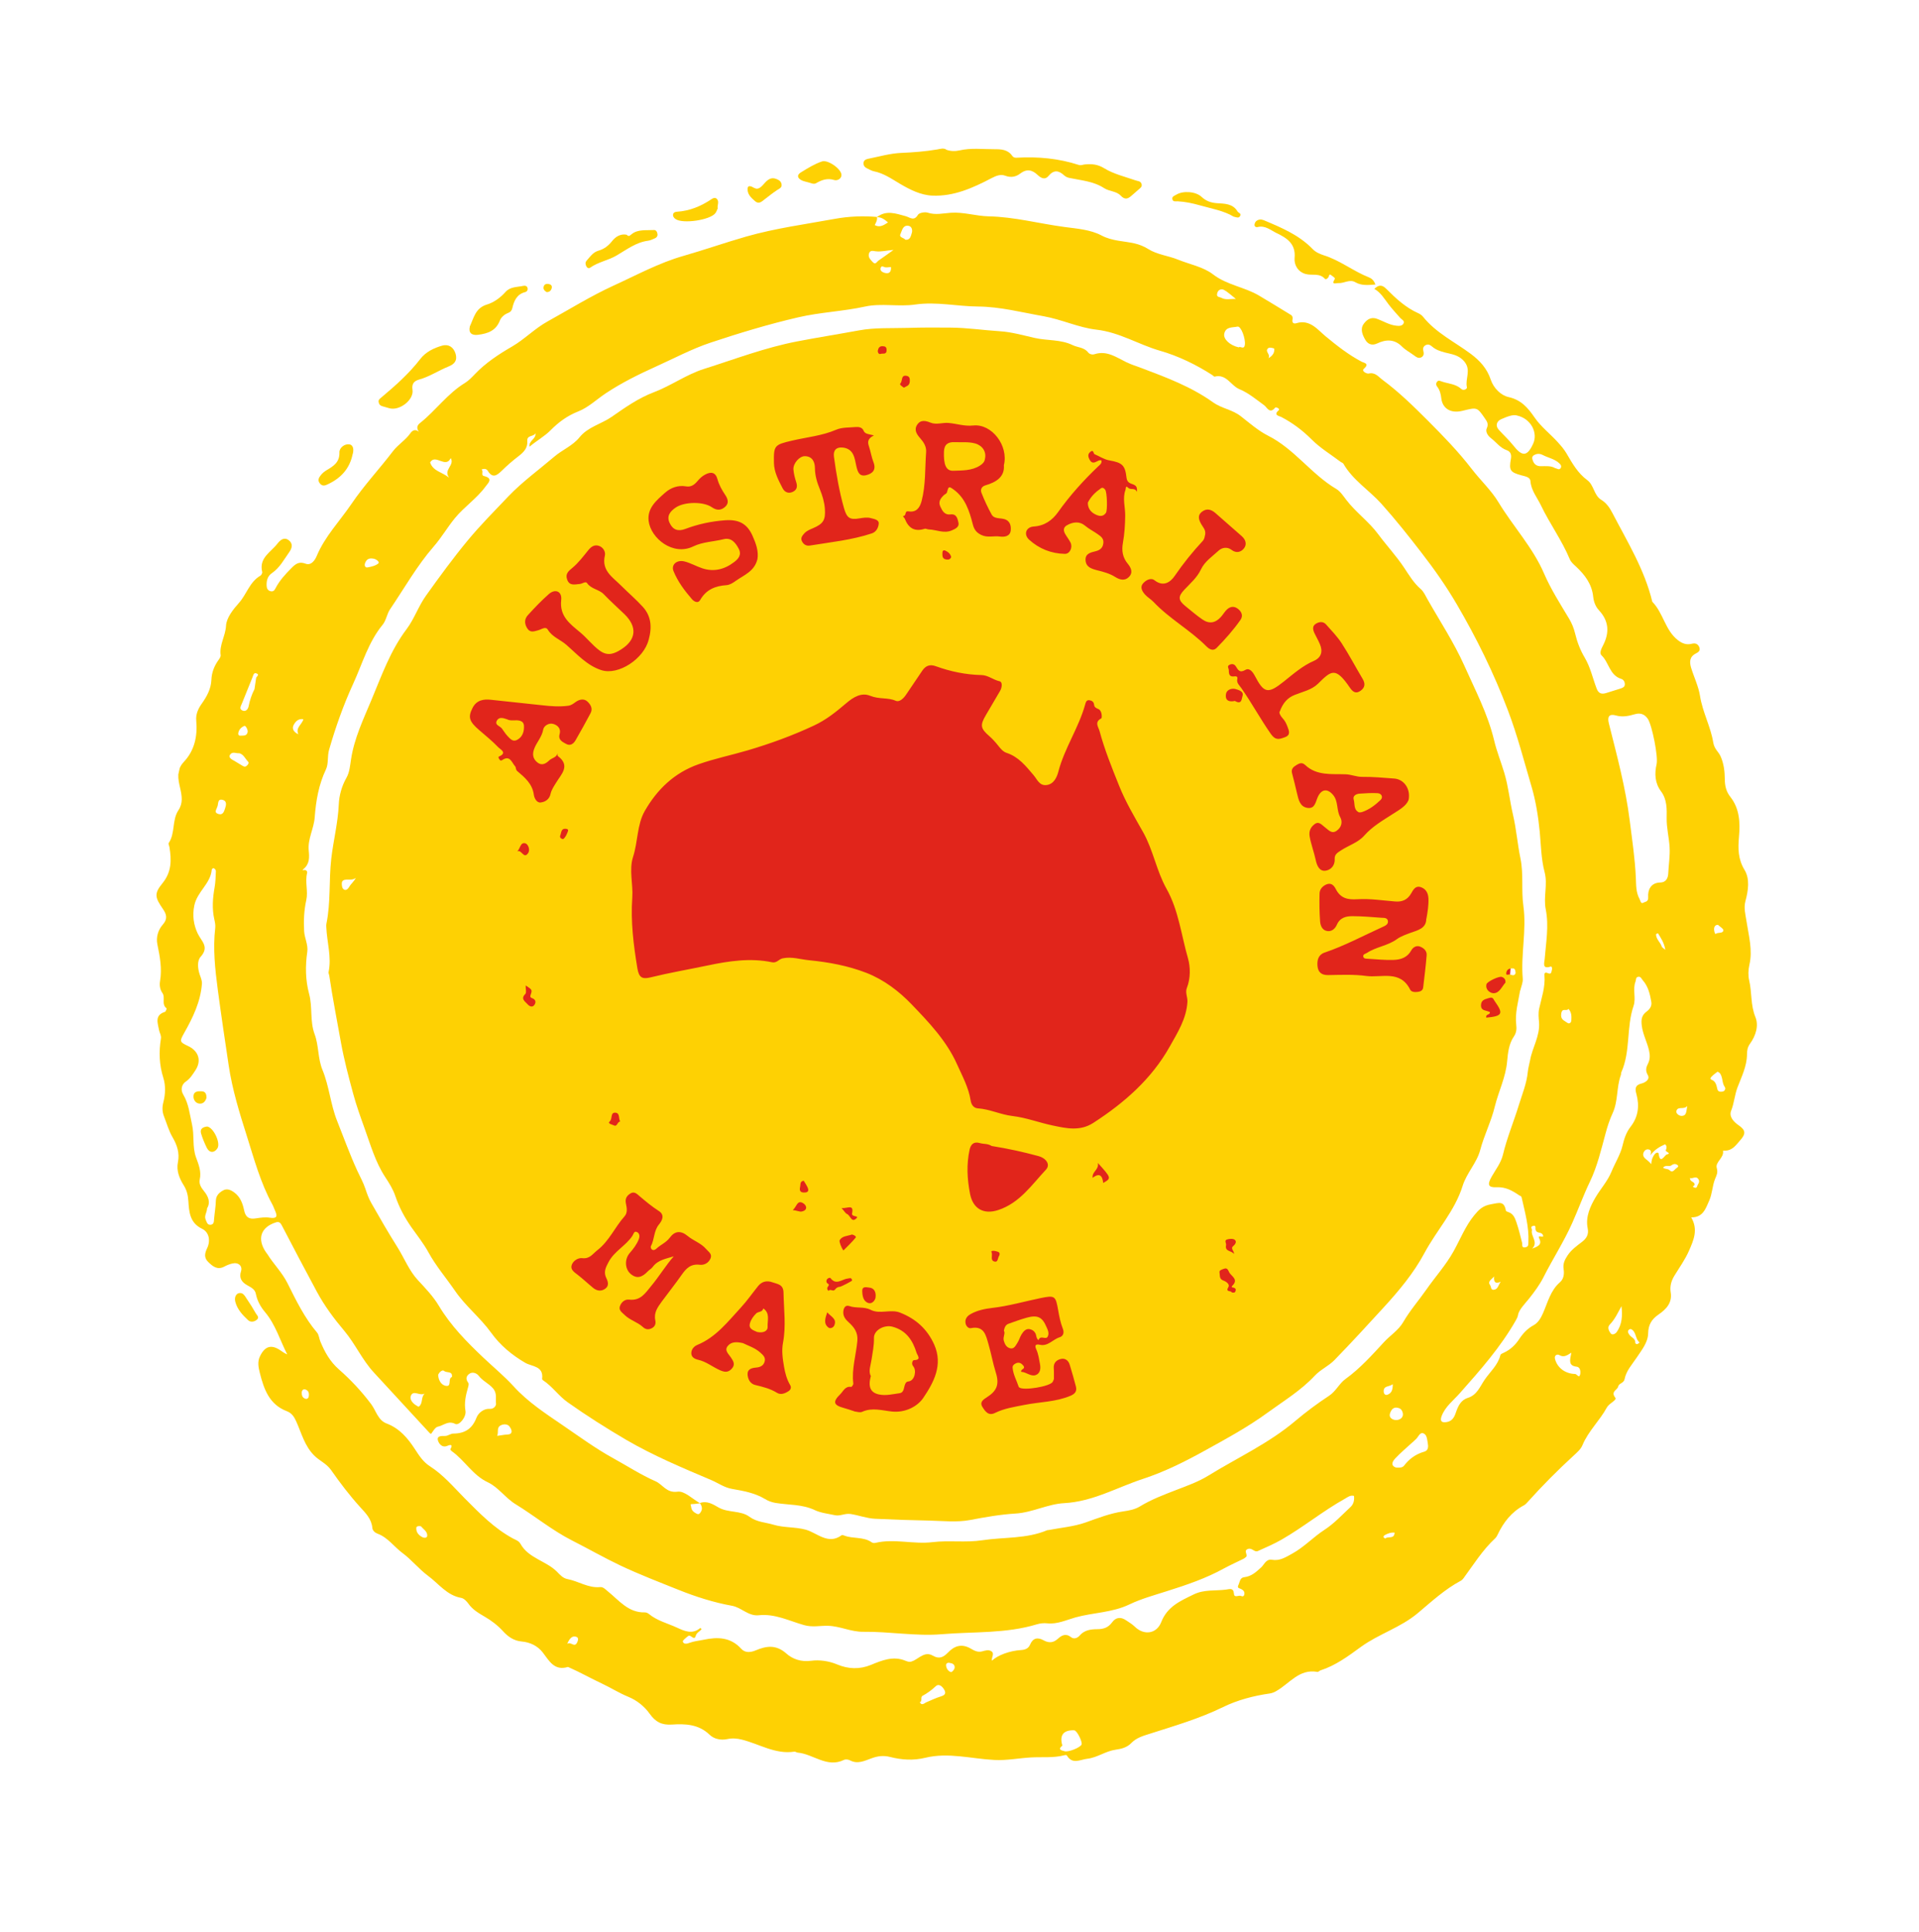 <svg xmlns="http://www.w3.org/2000/svg" width="295" height="297" viewBox="0 0 295 297" fill="none"><g clip-path="url(#clip0_72_461)"><path d="M124.406 228.468C172.369 239.057 219.827 208.793 230.406 160.871C240.986 112.95 210.681 65.518 162.718 54.93C114.756 44.341 67.298 74.605 56.718 122.526C46.139 170.447 76.444 217.879 124.406 228.468Z" fill="#E1251B"></path><path d="M134.807 33.383C136.24 32.253 137.731 32.835 139.207 33.229C139.879 33.412 140.494 34.064 141.115 33.019C141.297 32.715 142.172 32.552 142.601 32.693C143.812 33.086 144.98 32.793 146.159 32.709C148.132 32.57 150.012 33.215 151.978 33.259C155.925 33.338 159.763 34.38 163.659 34.896C165.613 35.155 167.648 35.306 169.314 36.191C170.992 37.078 172.703 37.031 174.399 37.416C175.122 37.576 175.86 37.877 176.486 38.268C177.918 39.169 179.591 39.298 181.108 39.92C182.912 40.651 184.978 41.026 186.46 42.169C188.631 43.842 191.306 44.111 193.551 45.445C195.187 46.415 196.816 47.417 198.436 48.406C198.699 48.568 198.755 48.833 198.692 49.117C198.576 49.643 198.894 49.816 199.291 49.686C201.375 49.044 202.57 50.708 203.776 51.698C205.535 53.154 207.288 54.528 209.294 55.591C209.684 55.803 210.603 55.857 209.644 56.713C209.259 57.053 210.115 57.494 210.407 57.421C211.433 57.2 211.883 57.919 212.555 58.412C215.074 60.277 217.321 62.484 219.514 64.678C221.867 67.035 224.207 69.446 226.261 72.115C227.591 73.844 229.243 75.368 230.362 77.222C232.599 80.931 235.626 84.137 237.358 88.159C238.423 90.621 239.869 92.869 241.237 95.157C241.648 95.845 241.95 96.612 242.135 97.388C242.452 98.709 242.934 99.963 243.622 101.114C244.499 102.605 244.843 104.277 245.447 105.857C245.73 106.608 246.202 106.758 246.893 106.544C247.619 106.325 248.348 106.096 249.066 105.864C249.4 105.754 249.781 105.643 249.779 105.183C249.771 104.802 249.59 104.475 249.203 104.356C247.429 103.803 247.345 101.844 246.206 100.755C245.806 100.38 246.206 99.664 246.474 99.126C247.436 97.215 247.31 95.442 245.806 93.824C245.276 93.259 244.996 92.497 244.918 91.756C244.719 89.795 243.642 88.375 242.27 87.096C241.907 86.763 241.502 86.41 241.321 85.98C240.113 83.072 238.24 80.523 236.887 77.699C236.297 76.466 235.38 75.414 235.266 73.954C235.21 73.322 234.459 73.236 233.886 73.075C232.141 72.598 231.953 72.304 232.263 70.535C232.377 69.918 232.224 69.413 231.635 69.214C230.599 68.859 230.014 67.972 229.196 67.356C228.704 66.983 228.316 66.346 228.552 65.847C228.874 65.172 228.574 64.761 228.268 64.326C227.053 62.543 227.06 62.613 224.802 63.159C222.969 63.604 221.764 62.764 221.573 61.287C221.492 60.614 221.359 59.965 220.917 59.42C220.728 59.183 220.731 58.908 220.92 58.674C221.137 58.424 221.361 58.553 221.638 58.649C222.664 59.002 223.788 59.009 224.657 59.809C224.962 60.095 225.575 59.817 225.501 59.525C225.201 58.23 226.207 56.902 225.108 55.581C224.246 54.541 223.138 54.457 222.074 54.176C221.358 53.983 220.718 53.762 220.177 53.298C219.878 53.037 219.604 52.873 219.225 53.03C218.843 53.199 218.694 53.51 218.8 53.912C218.913 54.339 218.905 54.739 218.456 54.95C218.034 55.144 217.692 54.873 217.366 54.629C216.755 54.173 216.053 53.811 215.527 53.282C214.353 52.093 213.037 52.169 211.715 52.796C210.842 53.212 210.225 52.834 209.884 52.242C209.475 51.544 209.069 50.627 209.597 49.849C210.039 49.2 210.71 48.659 211.656 49.006C212.668 49.367 213.591 49.973 214.683 50.076C215.098 50.122 215.558 50.12 215.762 49.717C215.957 49.301 215.487 49.14 215.257 48.882C214.63 48.181 214.001 47.491 213.43 46.745C212.789 45.903 212.259 44.971 211.269 44.408C211.977 43.749 212.459 43.753 213.137 44.43C214.574 45.884 216.092 47.287 218.016 48.148C218.3 48.268 218.577 48.467 218.766 48.704C220.758 51.187 223.616 52.553 226.093 54.397C227.494 55.441 228.595 56.649 229.154 58.334C229.603 59.684 230.728 60.782 231.911 61.043C233.861 61.474 234.895 62.724 235.88 64.147C236.896 65.634 238.336 66.71 239.516 68.027C239.997 68.557 240.444 69.081 240.812 69.702C241.687 71.204 242.544 72.736 243.998 73.804C245.046 74.575 245.021 76.142 246.135 76.824C246.954 77.327 247.44 78.042 247.851 78.833C250.158 83.269 252.818 87.565 254.002 92.51C255.702 94.229 255.964 96.893 257.948 98.422C258.596 98.921 259.254 99.169 260.057 98.968C260.605 98.825 261.034 98.965 261.24 99.539C261.424 100.062 261.041 100.287 260.692 100.463C259.72 100.96 259.702 101.771 259.96 102.632C260.398 104.083 261.099 105.489 261.334 106.976C261.725 109.473 262.977 111.713 263.365 114.118C263.542 115.19 264.186 115.551 264.506 116.287C264.997 117.395 265.137 118.585 265.148 119.782C265.152 120.804 265.357 121.699 266.014 122.521C267.44 124.34 267.514 126.503 267.326 128.655C267.169 130.457 267.171 132.065 268.19 133.748C269.023 135.126 268.752 136.926 268.32 138.518C268.032 139.614 268.328 140.564 268.483 141.631C268.814 143.828 269.459 146.06 268.926 148.319C268.747 149.129 268.721 149.973 268.892 150.711C269.333 152.565 269.09 154.498 269.852 156.354C270.39 157.666 269.91 159.214 269.048 160.413C268.636 160.976 268.565 161.454 268.559 162.107C268.541 163.906 267.723 165.528 267.097 167.169C266.653 168.345 266.587 169.582 266.121 170.754C265.765 171.639 266.473 172.439 267.262 172.98C268.319 173.707 268.429 174.248 267.569 175.23C266.912 175.968 266.337 176.909 265.136 176.885C265.043 176.888 264.962 176.893 264.869 176.895C265.074 177.997 263.635 178.632 263.912 179.566C264.128 180.302 263.852 180.723 263.641 181.262C263.221 182.329 263.227 183.502 262.748 184.578C262.192 185.845 261.772 187.176 259.985 187.149C261.095 189.047 260.327 190.703 259.651 192.253C259.063 193.616 258.172 194.842 257.396 196.118C256.91 196.917 256.682 197.74 256.831 198.68C257.094 200.299 256.117 201.289 254.939 202.096C253.908 202.81 253.392 203.638 253.364 204.963C253.34 206.37 252.387 207.515 251.627 208.667C250.905 209.748 249.991 210.717 249.736 212.027C249.607 212.664 248.87 212.617 248.749 213.164C248.629 213.711 247.553 213.899 248.315 214.871C248.611 215.246 247.385 215.699 247.02 216.364C245.93 218.385 244.176 219.984 243.272 222.15C243 222.813 242.422 223.294 241.902 223.776C239.439 226.034 237.09 228.397 234.864 230.879C234.682 231.08 234.497 231.292 234.264 231.412C232.362 232.428 231.127 234.015 230.222 235.928C230.132 236.126 230.005 236.339 229.846 236.487C227.895 238.296 226.515 240.54 224.957 242.653C224.857 242.791 224.712 242.931 224.556 243.012C222.093 244.328 220.042 246.229 217.954 247.984C215.289 250.22 211.951 251.182 209.2 253.181C207.255 254.6 205.329 256.035 203.004 256.784C202.831 256.838 202.671 257.044 202.526 257.023C199.71 256.505 198.22 258.828 196.199 259.966C195.883 260.149 195.579 260.277 195.221 260.336C192.719 260.69 190.23 261.346 188.014 262.43C184.394 264.203 180.564 265.309 176.768 266.526C175.705 266.865 174.702 267.138 173.898 267.97C173.258 268.633 172.404 268.857 171.479 268.986C169.974 269.194 168.684 270.195 167.151 270.373C166.055 270.498 164.842 271.31 163.992 269.848C163.958 269.794 163.74 269.792 163.616 269.834C161.932 270.277 160.185 270.075 158.486 270.17C156.624 270.276 154.77 270.659 152.85 270.557C149.317 270.374 145.761 269.359 142.238 270.223C140.356 270.68 138.582 270.541 136.83 270.097C135.786 269.832 134.918 269.962 133.994 270.297C132.921 270.68 131.864 271.251 130.671 270.62C130.414 270.483 130.001 270.426 129.756 270.544C127.116 271.833 125.027 269.638 122.626 269.429C122.456 269.415 122.272 269.259 122.118 269.283C119.193 269.728 116.736 268.106 114.068 267.437C113.306 267.245 112.572 267.187 111.836 267.346C110.775 267.571 109.758 267.335 109.067 266.666C107.389 265.055 105.337 264.981 103.296 265.116C101.723 265.216 100.784 264.733 99.871 263.453C99.073 262.335 97.925 261.393 96.564 260.84C95.163 260.266 93.874 259.442 92.52 258.81C90.801 258.006 89.158 257.069 87.419 256.306C87.375 256.297 87.328 256.252 87.29 256.266C85.211 256.887 84.447 255.352 83.438 254.038C82.661 253.029 81.499 252.462 80.203 252.348C78.997 252.243 78.092 251.607 77.333 250.773C76.51 249.868 75.567 249.144 74.508 248.531C73.592 247.996 72.654 247.456 72.016 246.545C71.744 246.164 71.315 245.713 70.894 245.643C68.683 245.247 67.454 243.472 65.814 242.26C64.383 241.198 63.243 239.752 61.878 238.751C60.574 237.785 59.617 236.345 58.011 235.761C57.628 235.619 57.276 235.289 57.238 234.89C57.109 233.496 56.23 232.636 55.343 231.659C53.725 229.878 52.266 227.949 50.886 225.979C50.177 224.973 49.085 224.56 48.269 223.726C46.815 222.245 46.353 220.329 45.552 218.545C45.23 217.819 44.865 217.233 44.069 216.932C41.409 215.919 40.573 213.565 39.954 211.109C39.748 210.272 39.53 209.385 39.968 208.495C40.709 206.959 41.689 206.636 43.079 207.574C43.409 207.796 43.723 208.038 44.156 208.214C43.039 206.038 42.362 203.639 40.751 201.722C40.05 200.889 39.54 199.973 39.33 198.893C39.19 198.174 38.551 197.895 37.97 197.56C37.154 197.093 36.72 196.457 37.045 195.45C37.319 194.626 36.649 194.019 35.74 194.232C35.304 194.331 34.876 194.5 34.485 194.712C33.417 195.28 32.709 194.688 32.01 194.005C31.346 193.365 31.463 192.679 31.826 191.921C32.39 190.771 32.168 189.436 31.078 188.909C29.166 187.993 29.067 186.306 28.955 184.628C28.897 183.743 28.721 182.981 28.254 182.235C27.573 181.154 27.09 179.957 27.351 178.671C27.643 177.243 27.206 175.999 26.531 174.839C25.939 173.825 25.636 172.702 25.208 171.62C24.938 170.917 24.905 170.233 25.117 169.43C25.427 168.235 25.482 166.893 25.111 165.709C24.466 163.683 24.411 161.696 24.738 159.645C24.817 159.18 24.526 158.783 24.448 158.352C24.258 157.288 23.723 156.068 25.353 155.555C25.488 155.516 25.652 155.036 25.61 155.015C24.76 154.391 25.471 153.354 24.962 152.645C24.574 152.111 24.5 151.406 24.603 150.832C24.928 148.894 24.579 147.038 24.189 145.161C23.968 144.079 24.31 142.949 25.015 142.151C25.809 141.259 25.599 140.547 25.059 139.762C23.825 137.962 23.651 137.396 24.989 135.762C26.394 134.029 26.37 132.21 26.049 130.233C26.015 130.019 25.849 129.729 25.936 129.599C26.963 128.069 26.412 126.088 27.428 124.556C28.165 123.455 27.963 122.343 27.683 121.11C27.377 119.791 27.081 118.371 28.25 117.137C29.916 115.369 30.38 113.164 30.169 110.787C30.076 109.802 30.459 108.956 31.009 108.182C31.794 107.07 32.438 105.926 32.496 104.515C32.541 103.377 32.937 102.362 33.613 101.432C33.763 101.224 33.953 100.933 33.92 100.719C33.696 99.131 34.663 97.772 34.747 96.195C34.808 94.98 35.842 93.681 36.742 92.674C37.919 91.35 38.37 89.463 40.018 88.506C40.176 88.415 40.349 88.097 40.306 87.927C39.772 85.766 41.632 84.89 42.646 83.576C43.048 83.056 43.64 82.509 44.354 83.023C45.076 83.55 44.922 84.25 44.442 84.914C43.643 86.035 43 87.282 41.822 88.09C41.106 88.574 40.946 89.297 40.99 90.087C41.009 90.47 41.181 90.784 41.584 90.884C42.031 90.995 42.203 90.734 42.386 90.373C42.999 89.211 43.874 88.267 44.79 87.344C45.441 86.684 45.958 86.27 46.987 86.658C47.848 86.975 48.417 86.113 48.683 85.483C49.951 82.445 52.235 80.113 54.042 77.447C55.969 74.6 58.325 72.1 60.397 69.378C61.174 68.355 62.323 67.679 63.075 66.616C63.412 66.128 63.859 65.928 64.391 66.379C64.042 65.877 64.049 65.431 64.574 65.03C66.998 63.108 68.793 60.496 71.486 58.864C72.045 58.516 72.524 58.014 72.987 57.53C74.661 55.776 76.663 54.461 78.745 53.256C80.657 52.14 82.202 50.506 84.178 49.416C87.529 47.561 90.78 45.534 94.271 43.929C97.836 42.305 101.3 40.406 105.076 39.334C108.314 38.407 111.503 37.285 114.742 36.358C119.241 35.079 123.822 34.471 128.373 33.639C130.48 33.254 132.658 33.173 134.814 33.35C134.895 33.816 134.672 34.203 134.468 34.605C135.28 35.038 135.872 34.594 136.512 34.196C135.982 33.734 135.467 33.357 134.771 33.387L134.807 33.383ZM107.611 231.051C108.716 230.676 109.59 231.247 110.478 231.753C111.949 232.583 113.855 232.177 115.2 233.163C116.367 234.018 117.676 234.02 118.926 234.399C120.521 234.877 122.201 234.709 123.861 235.156C125.605 235.633 127.306 237.558 129.397 235.999C129.466 235.945 129.656 236.022 129.785 236.062C131.139 236.59 132.718 236.204 133.993 237.094C134.182 237.228 134.378 237.225 134.618 237.175C137.513 236.505 140.422 237.434 143.362 237.073C145.889 236.77 148.453 237.175 151.034 236.78C154.363 236.275 157.81 236.589 161.006 235.228C161.044 235.213 161.096 235.236 161.145 235.224C163.078 234.847 165.077 234.691 166.91 234.04C168.806 233.367 170.655 232.639 172.662 232.347C173.54 232.22 174.437 232.062 175.219 231.592C176.985 230.512 178.914 229.79 180.837 229.043C182.507 228.402 184.241 227.785 185.758 226.846C190.227 224.09 195.058 221.884 199.1 218.46C200.768 217.049 202.512 215.757 204.327 214.562C205.378 213.864 205.865 212.697 206.836 211.993C209.065 210.384 210.894 208.343 212.723 206.358C213.692 205.298 214.982 204.504 215.707 203.251C216.746 201.46 218.097 199.921 219.272 198.241C220.636 196.28 222.258 194.503 223.437 192.386C224.48 190.527 225.246 188.515 226.615 186.842C227.323 185.977 227.907 185.36 229.21 185.131C230.478 184.905 231.217 184.575 231.497 186.118C231.513 186.202 231.703 186.278 231.832 186.318C232.604 186.569 232.855 187.152 233.107 187.885C233.462 188.928 233.721 189.995 233.99 191.065C234.058 191.333 233.842 191.894 234.518 191.744C234.978 191.639 234.933 191.377 234.952 190.979C235.073 188.606 234.422 186.35 233.912 184.079C233.868 183.863 233.677 183.843 233.536 183.755C232.487 183.041 231.468 182.449 230.052 182.515C228.763 182.575 228.612 182.117 229.291 180.912C229.916 179.799 230.737 178.786 231.045 177.499C231.664 174.903 232.703 172.434 233.484 169.886C234.006 168.199 234.687 166.569 234.861 164.794C234.919 164.164 235.107 163.574 235.218 162.967C235.569 161.012 236.748 159.263 236.591 157.162C236.534 156.484 236.449 155.776 236.611 155.043C236.981 153.368 237.572 151.73 237.422 149.963C237.377 149.494 237.606 149.441 238.003 149.621C238.505 149.846 238.484 149.371 238.564 149.113C238.632 148.91 238.591 148.522 238.356 148.597C237.029 149.038 237.411 147.986 237.451 147.49C237.649 144.927 238.136 142.36 237.621 139.8C237.238 137.891 237.949 135.97 237.447 134.079C236.909 132.043 236.893 129.927 236.696 127.851C236.468 125.505 236.085 123.124 235.448 120.963C234.284 117.02 233.261 113.017 231.783 109.143C229.641 103.493 227 98.122 223.964 92.928C222.346 90.16 220.512 87.539 218.535 84.99C216.552 82.417 214.529 79.869 212.363 77.451C210.472 75.346 207.96 73.815 206.509 71.279C206.434 71.148 206.215 71.1 206.068 70.987C204.571 69.853 202.957 68.888 201.622 67.548C200.238 66.163 198.681 64.993 196.938 64.091C196.67 63.952 195.673 63.835 196.58 63.059C196.822 62.849 196.148 62.517 196.022 62.672C195.182 63.715 194.762 62.601 194.334 62.3C193.106 61.409 191.927 60.402 190.536 59.831C189.208 59.285 188.547 57.44 186.722 57.898C186.636 57.925 186.501 57.758 186.392 57.676C183.878 56.053 181.126 54.723 178.327 53.921C175.02 52.973 172.106 51.078 168.529 50.678C165.85 50.374 163.231 49.119 160.446 48.618C157.084 48.026 153.738 47.149 150.343 47.123C147.119 47.1 143.953 46.344 140.689 46.817C138.159 47.188 135.466 46.583 132.991 47.127C129.573 47.876 126.1 47.993 122.684 48.789C118.118 49.848 113.648 51.203 109.232 52.674C106.33 53.64 103.605 55.105 100.798 56.368C98.156 57.565 95.564 58.841 93.126 60.461C91.713 61.4 90.451 62.637 88.879 63.255C87.231 63.901 85.886 64.89 84.689 66.096C83.71 67.096 82.487 67.745 81.396 68.675C81.25 67.724 82.461 67.498 82.305 66.591C82.068 67.193 80.966 66.823 81.057 67.819C81.14 68.848 80.524 69.504 79.748 70.102C78.823 70.805 77.941 71.575 77.12 72.381C76.356 73.131 75.699 73.559 74.974 72.366C74.823 72.115 74.484 71.983 74.027 72.18C74.391 72.456 73.869 73.052 74.403 73.182C75.864 73.539 75.072 74.213 74.647 74.785C73.31 76.626 71.374 77.897 69.945 79.637C68.783 81.045 67.865 82.656 66.667 84.022C64.079 86.999 62.163 90.422 59.966 93.657C59.475 94.375 59.367 95.384 58.819 96.044C56.62 98.716 55.703 102.038 54.307 105.082C52.803 108.355 51.587 111.784 50.587 115.271C50.294 116.286 50.527 117.416 50.107 118.277C48.991 120.625 48.568 123.115 48.38 125.633C48.257 127.386 47.288 128.963 47.46 130.735C47.558 131.801 47.618 132.779 46.669 133.591C46.275 133.917 46.814 133.715 46.888 133.743C47.16 133.814 47.27 133.988 47.206 134.226C46.869 135.598 47.385 137.01 47.085 138.367C46.735 139.955 46.662 141.534 46.753 143.15C46.816 144.22 47.388 145.219 47.239 146.311C46.918 148.491 46.952 150.68 47.52 152.791C48.07 154.83 47.612 156.956 48.368 158.995C49.019 160.734 48.845 162.717 49.572 164.473C50.612 166.999 50.806 169.762 51.819 172.305C52.832 174.848 53.764 177.442 54.904 179.932C55.33 180.864 55.836 181.745 56.16 182.724C56.407 183.479 56.685 184.252 57.083 184.948C58.374 187.22 59.687 189.496 61.083 191.71C62.154 193.416 62.888 195.346 64.263 196.821C65.425 198.064 66.609 199.313 67.457 200.729C69.293 203.809 71.775 206.309 74.311 208.717C75.852 210.171 77.532 211.564 78.939 213.103C81.167 215.558 83.903 217.322 86.548 219.134C89.065 220.849 91.536 222.669 94.251 224.164C96.413 225.353 98.512 226.724 100.775 227.717C101.885 228.203 102.448 229.556 104.168 229.315C105.223 229.169 106.467 230.455 107.623 231.1C107.235 231.141 106.839 231.214 106.448 231.219C105.988 231.221 106.214 231.34 106.244 231.622C106.296 232.219 106.635 232.455 107.066 232.688C107.334 232.827 107.491 232.793 107.695 232.494C108.069 231.945 107.877 231.512 107.589 231.047L107.611 231.051ZM66.267 220.431C66.195 220.393 66.11 220.362 66.054 220.304C63.188 217.203 60.335 214.093 57.469 210.992C55.678 209.058 54.613 206.596 52.929 204.594C51.344 202.717 49.882 200.752 48.717 198.589C46.897 195.225 45.128 191.838 43.359 188.451C43.149 188.049 42.95 187.752 42.446 187.905C40.065 188.642 39.465 190.473 40.923 192.563C40.977 192.632 41.041 192.704 41.084 192.771C42.05 194.328 43.383 195.632 44.202 197.282C45.525 199.928 46.811 202.589 48.745 204.864C49.035 205.215 49.059 205.783 49.248 206.227C49.914 207.843 50.728 209.309 52.084 210.504C53.923 212.115 55.587 213.895 57.061 215.862C57.813 216.877 58.112 218.333 59.416 218.827C61.422 219.58 62.687 221.088 63.793 222.79C64.427 223.768 65.062 224.746 66.068 225.393C68.172 226.742 69.763 228.643 71.492 230.391C73.749 232.657 75.977 234.952 78.841 236.502C79.242 236.717 79.749 236.864 80.004 237.322C81.246 239.559 83.932 239.934 85.618 241.615C86.049 242.055 86.522 242.618 87.228 242.751C88.917 243.067 90.412 244.154 92.242 243.984C92.747 243.935 93.08 244.353 93.481 244.671C95.177 246.045 96.608 247.945 99.129 247.87C99.336 247.87 99.578 247.969 99.743 248.109C101.016 249.159 102.609 249.545 104.059 250.21C105.237 250.757 106.439 251.298 107.654 250.269C107.657 250.258 107.763 250.35 107.849 250.427C107.613 250.822 107.109 250.918 106.95 251.48C106.72 252.313 106.172 251.204 105.797 251.5C105.464 251.76 104.909 252.189 104.963 252.361C105.111 252.784 105.548 252.731 106.014 252.547C106.69 252.295 107.45 252.233 108.162 252.08C110.319 251.626 112.31 251.664 113.956 253.474C114.529 254.106 115.355 254.058 116.192 253.704C117.815 253.017 119.311 252.796 120.886 254.2C121.827 255.039 123.122 255.521 124.709 255.308C125.951 255.146 127.394 255.327 128.719 255.884C130.391 256.586 132.143 256.663 133.887 255.945C135.583 255.24 137.324 254.534 139.167 255.297C139.693 255.516 139.952 255.539 140.468 255.286C141.373 254.831 142.244 253.852 143.384 254.517C144.391 255.107 145.043 254.757 145.728 254.047C146.728 253.005 147.831 252.64 149.209 253.427C149.718 253.723 150.299 254.058 150.985 253.865C151.45 253.738 151.984 253.557 152.412 253.858C152.931 254.214 152.378 254.792 152.485 255.298C153.359 254.458 155.2 253.773 156.971 253.659C157.613 253.617 158.092 253.425 158.35 252.827C158.782 251.809 159.505 251.658 160.417 252.158C161.216 252.599 161.91 252.58 162.616 251.932C163.192 251.405 163.835 251.042 164.648 251.68C165.088 252.03 165.637 251.83 165.98 251.423C166.705 250.584 167.698 250.459 168.664 250.454C169.642 250.452 170.373 250.212 170.968 249.39C171.513 248.638 172.275 248.519 173.093 249.079C173.573 249.403 174.063 249.683 174.477 250.096C175.871 251.437 177.799 251.185 178.511 249.368C179.443 246.967 181.447 246.112 183.507 245.109C185.129 244.319 186.817 244.588 188.474 244.369C189.03 244.296 189.616 244.035 189.695 245.029C189.742 245.705 190.434 245.169 190.796 245.352C190.973 245.437 191.223 245.446 191.287 245.105C191.36 244.673 191.139 244.475 190.802 244.286C190.6 244.161 190.11 244.19 190.376 243.663C190.605 243.197 190.59 242.54 191.274 242.461C192.381 242.338 193.092 241.668 193.883 240.947C194.342 240.532 194.622 239.63 195.53 239.784C196.736 239.993 197.664 239.383 198.659 238.833C200.477 237.834 201.885 236.296 203.588 235.191C205.117 234.197 206.303 232.886 207.603 231.68C208.079 231.246 208.225 230.635 208.144 229.963C207.568 229.813 207.169 230.161 206.762 230.392C203.368 232.284 200.361 234.766 196.993 236.697C195.835 237.36 194.592 237.889 193.38 238.437C192.842 238.686 192.492 237.931 191.89 238.108C191.029 238.366 191.963 239.077 191.504 239.389C191.394 239.468 191.293 239.561 191.175 239.626C190.182 240.119 189.163 240.571 188.184 241.101C185.396 242.644 182.416 243.651 179.401 244.604C177.448 245.229 175.443 245.774 173.606 246.654C170.97 247.921 168.059 247.887 165.317 248.648C163.921 249.04 162.529 249.72 160.992 249.553C160.465 249.494 159.9 249.553 159.396 249.706C154.628 251.156 149.659 250.817 144.8 251.225C140.819 251.563 136.757 250.804 132.724 250.855C130.822 250.883 129.18 249.992 127.297 249.933C126.099 249.898 124.885 250.192 123.62 249.832C121.337 249.191 119.132 248.038 116.635 248.313C115.047 248.48 113.98 247.119 112.533 246.857C109.704 246.347 106.946 245.463 104.328 244.414C101.34 243.215 98.3 242.05 95.376 240.669C92.848 239.469 90.411 238.069 87.92 236.808C84.882 235.264 82.191 233.04 79.266 231.246C77.676 230.275 76.634 228.644 74.979 227.866C72.657 226.779 71.438 224.489 69.439 223.084C69.339 223.016 69.209 222.826 69.229 222.785C69.646 222.096 69.328 222.026 68.769 222.27C67.856 222.654 67.388 221.758 67.309 221.385C67.16 220.709 67.874 220.752 68.438 220.75C68.851 220.749 69.277 220.384 69.69 220.384C71.473 220.375 72.602 219.637 73.256 217.922C73.546 217.182 74.404 216.522 75.252 216.583C76.011 216.635 76.274 216.016 76.251 215.805C76.15 215.013 76.468 214.199 75.76 213.4C75.096 212.656 74.18 212.282 73.575 211.482C73.289 211.109 72.591 210.783 72.034 211.28C71.603 211.667 71.624 212.096 71.988 212.579C72.104 212.73 72.013 213.089 71.936 213.336C71.598 214.502 71.344 215.651 71.553 216.891C71.715 217.823 70.581 219.214 69.973 218.896C69.056 218.418 68.436 218.936 67.66 219.223C67.172 219.403 67.101 219.203 66.416 220.223C66.367 220.293 66.317 220.362 66.267 220.431ZM31.828 185.825C31.782 186.446 31.368 186.918 31.612 187.477C31.772 187.845 31.851 188.322 32.364 188.286C32.902 188.244 32.879 187.779 32.911 187.373C32.991 186.438 33.161 185.511 33.184 184.575C33.211 183.777 33.697 183.344 34.275 183.013C34.894 182.656 35.468 182.92 36.013 183.316C36.952 184.006 37.313 185.027 37.53 186.074C37.753 187.145 38.301 187.472 39.339 187.3C40.041 187.191 40.776 187.089 41.465 187.195C42.553 187.366 42.69 187.006 42.287 186.125C42.139 185.805 42.032 185.46 41.859 185.147C40.05 181.842 39.065 178.181 37.949 174.651C36.823 171.107 35.702 167.496 35.145 163.722C34.569 159.875 33.996 156.017 33.48 152.16C33.065 148.992 32.713 145.849 33.087 142.647C33.137 142.211 33.042 141.754 32.943 141.318C32.579 139.688 32.695 138.072 32.987 136.437C33.135 135.609 33.15 134.762 33.186 133.921C33.193 133.785 33.056 133.571 32.921 133.507C32.747 133.411 32.568 133.543 32.547 133.745C32.342 135.87 30.333 137.057 29.878 139.172C29.534 140.784 29.794 142.208 30.368 143.459C30.953 144.714 32.242 145.538 30.826 147.108C30.293 147.702 30.388 148.883 30.7 149.813C30.863 150.274 31.075 150.768 31.042 151.232C30.836 153.987 29.654 156.425 28.334 158.762C27.629 160.03 27.529 160.169 28.886 160.79C30.554 161.56 31.022 163.087 30.015 164.575C29.605 165.185 29.249 165.807 28.56 166.275C27.993 166.655 27.678 167.458 28.175 168.279C29.014 169.682 29.157 171.274 29.513 172.834C29.907 174.54 29.542 176.296 30.128 177.907C30.544 179.043 30.979 180.092 30.701 181.351C30.566 181.964 30.906 182.556 31.323 183.062C32.011 183.902 32.417 184.819 31.811 185.798L31.828 185.825ZM221.599 217.732C221.312 218.565 221.709 218.744 222.465 218.601C223.233 218.449 223.555 217.877 223.782 217.215C224.116 216.222 224.538 215.247 225.612 214.91C227.069 214.451 227.484 213.199 228.231 212.101C229.079 210.865 230.265 209.864 230.652 208.319C230.688 208.155 230.99 208.038 231.194 207.945C232.194 207.477 232.95 206.76 233.556 205.837C234.125 204.976 234.804 204.241 235.756 203.728C236.451 203.342 236.856 202.651 237.199 201.877C237.932 200.225 238.338 198.386 239.813 197.115C240.382 196.621 240.488 195.829 240.37 195.114C240.232 194.28 240.544 193.649 240.975 192.998C241.56 192.117 242.391 191.531 243.206 190.907C243.872 190.388 244.269 189.787 244.068 188.824C243.701 187.055 244.495 185.382 245.299 184.033C246.068 182.733 247.128 181.578 247.724 180.125C248.274 178.777 249.096 177.5 249.425 176.115C249.675 175.033 250.005 174.061 250.662 173.219C251.85 171.69 252.05 170.001 251.556 168.181C251.344 167.423 251.306 166.817 252.349 166.565C252.882 166.442 253.704 165.946 253.312 165.274C252.889 164.537 253.061 164.07 253.373 163.439C253.669 162.827 253.656 162.158 253.495 161.48C253.206 160.187 252.553 159.033 252.382 157.675C252.258 156.671 252.38 156.067 253.138 155.499C253.62 155.135 253.969 154.65 253.847 154.003C253.64 152.809 253.37 151.636 252.533 150.693C252.33 150.465 252.23 150.087 251.834 150.16C251.428 150.231 251.521 150.642 251.414 150.917C250.953 152.124 251.528 153.422 251.126 154.619C249.988 157.95 250.686 161.606 249.231 164.866C249.183 164.982 249.217 165.139 249.166 165.265C248.473 167.156 248.768 169.253 247.908 171.119C247.444 172.13 247.097 173.178 246.809 174.274C246.133 176.766 245.535 179.32 244.428 181.625C243.409 183.742 242.629 185.923 241.678 188.044C240.405 190.897 238.68 193.559 237.269 196.358C236.66 197.556 235.864 198.609 235.065 199.626C234.541 200.28 233.49 201.345 233.365 202.121C233.314 202.454 233.182 202.689 233.029 202.966C230.678 207.108 227.543 210.641 224.405 214.184C223.423 215.299 222.148 216.235 221.597 217.743L221.599 217.732ZM254.66 117.478C254.933 116.344 253.958 111.444 253.306 110.497C252.809 109.778 252.158 109.554 251.323 109.795C250.378 110.068 249.447 110.276 248.43 109.994C247.392 109.696 247.053 110.138 247.323 111.208C248.563 116.155 249.901 121.077 250.534 126.176C250.901 129.093 251.341 131.992 251.472 134.937C251.525 136.05 251.472 137.175 252.04 138.196C252.195 138.483 252.219 139.051 252.689 138.741C252.903 138.605 253.419 138.662 253.368 137.904C253.292 136.842 253.742 135.69 255.252 135.668C256.117 135.652 256.417 134.972 256.452 134.291C256.51 132.937 256.743 131.623 256.66 130.227C256.575 128.738 256.183 127.286 256.211 125.753C256.237 124.439 256.279 122.898 255.354 121.672C254.396 120.393 254.323 118.953 254.665 117.456L254.66 117.478ZM233.215 63.88C232.583 63.672 231.634 64.07 230.757 64.451C230.119 64.735 229.798 65.41 230.427 66.1C231.149 66.891 231.942 67.617 232.608 68.453C234.005 70.243 234.772 70.205 235.68 68.225C236.451 66.558 235.374 64.357 233.204 63.878L233.215 63.88ZM214.599 225.601C215.107 225.645 215.578 225.645 215.833 225.323C216.641 224.261 217.653 223.532 218.952 223.164C219.59 222.983 219.586 222.374 219.481 221.811C219.375 221.248 219.352 220.52 218.783 220.337C218.27 220.166 218.047 220.863 217.708 221.202C217.456 221.456 217.177 221.681 216.917 221.923C216.096 222.671 215.248 223.391 214.481 224.209C214.045 224.675 213.725 225.294 214.597 225.612L214.599 225.601ZM190.438 53.403C190.635 53.136 191.246 53.857 191.369 52.988C191.488 52.085 190.792 50.083 190.224 50.21C189.507 50.385 188.429 50.169 188.199 51.313C188.031 52.125 189.058 53.098 190.449 53.405L190.438 53.403ZM163.313 268.343C162.47 269.041 163.353 269.098 163.596 269.198C164.163 269.438 166.133 268.633 166.27 268.169C166.4 267.739 165.562 266.015 165.129 266C163.431 265.935 162.851 266.794 163.313 268.343ZM241.545 207.957C240.805 208.448 240.34 208.678 239.729 208.325C239.361 208.118 238.894 208.359 239.046 208.921C239.408 210.298 240.647 211.191 242.134 211.221C242.409 211.225 242.745 211.942 242.91 211.301C242.993 210.975 242.987 210.17 242.37 210.102C241.081 209.955 241.322 209.125 241.556 207.959L241.545 207.957ZM239.106 71.966C239.417 72.069 239.681 72.276 239.894 71.99C240.127 71.663 239.882 71.368 239.659 71.181C238.949 70.542 237.986 70.375 237.172 69.954C236.655 69.691 236.245 69.727 235.798 69.984C235.455 70.184 235.523 70.498 235.638 70.81C235.836 71.37 236.22 71.662 236.827 71.669C237.62 71.672 238.436 71.565 239.101 71.988L239.106 71.966ZM39.112 105.987C39.22 105.288 39.29 104.763 39.373 104.231C39.415 103.988 39.977 103.733 39.416 103.517C39.011 103.37 38.944 103.78 38.832 104.077C38.291 105.438 37.738 106.797 37.185 108.156C37.048 108.517 36.72 108.961 37.239 109.213C37.788 109.484 38.137 108.998 38.215 108.59C38.406 107.622 38.723 106.705 39.101 105.985L39.112 105.987ZM141.637 261.962C141.977 262.037 142.168 261.792 142.397 261.693C143.145 261.376 143.878 261.021 144.642 260.788C145.185 260.621 145.456 260.382 145.204 259.856C144.933 259.314 144.359 258.739 143.85 259.224C143.213 259.818 142.568 260.296 141.811 260.703C141.447 260.898 141.861 261.518 141.382 261.71C141.477 261.8 141.572 261.89 141.637 261.962ZM66.121 71.089C66.567 72.451 67.958 72.551 69.039 73.433C68.104 72.204 69.937 71.553 69.29 70.422C68.5 72.074 66.931 69.707 66.121 71.089ZM253.844 178.95C253.89 178.168 254.098 177.801 254.36 177.445C254.57 177.17 254.941 177.103 254.978 177.352C255.19 179.098 255.909 177.558 256.212 177.487C257.101 177.258 255.872 177.102 256.099 176.75C256.169 176.639 256.32 176.167 255.961 175.916C255.122 176.282 254.343 176.741 253.719 177.591C253.811 177.175 253.893 176.803 253.443 176.703C252.918 176.587 252.641 177.112 252.602 177.39C252.529 178.086 253.288 178.242 253.822 178.945L253.844 178.95ZM249.262 200.797C248.705 201.811 248.254 202.813 247.465 203.627C247.034 204.071 247.334 204.585 247.576 204.948C247.832 205.349 248.369 204.997 248.487 204.828C249.373 203.623 249.43 202.223 249.262 200.797ZM137.384 38.418C136.394 38.475 135.542 38.746 134.591 38.628C134.255 38.588 133.755 38.409 133.583 38.98C133.424 39.541 133.787 39.874 134.119 40.246C134.586 40.785 134.786 40.244 135.058 40.051C135.843 39.513 136.609 38.959 137.375 38.405L137.384 38.418ZM36.796 115.797C36.324 115.854 35.783 115.493 35.402 115.972C35.147 116.294 35.351 116.569 35.644 116.748C36.19 117.087 36.756 117.384 37.289 117.731C37.58 117.922 37.796 117.878 37.994 117.658C38.143 117.507 38.319 117.282 38.123 117.077C37.691 116.638 37.466 115.991 36.807 115.8L36.796 115.797ZM264.021 164.756C263.757 164.962 263.432 165.189 263.164 165.463C263.061 165.566 262.772 165.835 263.097 165.976C263.794 166.256 263.857 166.855 264.01 167.463C264.093 167.815 264.437 167.868 264.771 167.815C265.199 167.749 265.293 167.322 265.154 167.119C264.766 166.586 264.83 165.934 264.599 165.366C264.494 165.113 264.395 164.885 264.032 164.759L264.021 164.756ZM69.472 211.69C69.606 210.721 68.663 211.087 68.287 210.763C67.899 210.436 67.355 211.234 67.357 211.384C67.396 212.093 67.757 212.85 68.442 213.024C69.553 213.304 68.773 211.892 69.472 211.69ZM65.269 214.23C64.565 214.66 63.532 213.616 63.158 214.579C62.927 215.159 63.486 215.799 64.124 216.135C64.227 216.192 64.293 216.31 64.431 216.203C65.031 215.727 64.69 214.825 65.267 214.241L65.269 214.23ZM235.553 191.95C236.25 191.656 237.139 191.428 236.62 190.394C236.237 189.632 237.575 190.548 237.145 189.787C236.896 189.353 236.224 189.641 236.08 189.093C236.068 189.044 236.04 189.015 236.039 188.969C236.031 188.691 236.138 188.313 235.619 188.474C235.188 188.609 235.545 188.917 235.496 189.136C235.296 190.045 236.521 190.947 235.542 191.947L235.553 191.95ZM215.052 216.471C214.186 216.176 213.854 216.746 213.671 217.314C213.486 217.893 213.996 218.235 214.466 218.293C215.012 218.368 215.619 218.066 215.661 217.512C215.691 217.22 215.529 216.599 215.041 216.468L215.052 216.471ZM76.427 220.734C76.926 220.661 77.273 220.599 77.615 220.56C78.003 220.52 78.552 220.583 78.635 220.154C78.7 219.858 78.433 219.352 78.169 219.144C77.843 218.9 77.332 218.925 76.941 219.137C76.311 219.492 76.683 220.148 76.427 220.734ZM241.115 155.095C240.82 155.547 240.169 154.852 240.008 155.792C239.844 156.744 240.468 156.881 240.922 157.223C241.247 157.467 241.542 157.222 241.556 156.846C241.583 156.255 241.615 155.642 241.115 155.095ZM189.999 45.97C189.382 45.489 188.816 44.928 188.139 44.56C187.821 44.387 187.262 44.47 187.116 45.081C186.965 45.713 187.414 45.606 187.754 45.784C188.45 46.167 189.184 45.916 190.002 45.959L189.999 45.97ZM139.167 36.848C139.948 36.952 140.028 36.224 140.159 35.839C140.296 35.479 140.235 34.765 139.594 34.704C138.761 34.623 138.668 35.464 138.431 35.963C138.156 36.533 138.929 36.52 139.167 36.848ZM33.385 124.068C33.305 124.429 32.834 124.899 33.553 125.127C34.306 125.362 34.448 124.716 34.609 124.247C34.766 123.799 34.892 123.173 34.302 122.985C33.344 122.693 33.629 123.64 33.382 124.079L33.385 124.068ZM57.496 85.901C56.839 85.756 56.374 85.883 56.118 86.573C55.964 87.01 56.203 87.281 56.466 87.235C57.065 87.126 57.728 86.986 58.166 86.612C58.392 86.421 57.89 85.988 57.496 85.901ZM64.706 234.633C64.377 234.561 64.011 234.606 63.997 234.879C63.95 235.557 64.375 236.03 64.944 236.316C65.181 236.437 65.667 236.476 65.677 236.065C65.686 235.401 65.058 235.067 64.706 234.633ZM45.871 112.898C45.39 111.851 46.42 111.401 46.639 110.565C45.818 110.43 45.414 110.96 45.147 111.441C44.854 111.985 45.093 112.52 45.873 112.887L45.871 112.898ZM230.708 197.034C229.875 197.424 229.595 197.075 229.678 196.233C229.227 196.765 228.64 196.979 229.079 197.593C229.246 197.825 229.144 198.285 229.583 198.278C230.254 198.254 230.302 197.622 230.694 197.042L230.708 197.034ZM259.374 170.033C258.788 170.662 257.936 169.991 257.7 170.8C257.603 171.135 258.077 171.538 258.477 171.546C259.292 171.554 259.213 170.87 259.372 170.044L259.374 170.033ZM214.11 212.773C213.577 213.263 212.626 212.939 212.715 213.992C212.752 214.344 213.015 214.506 213.253 214.42C213.922 214.201 214.124 213.648 214.099 212.77L214.11 212.773ZM256.003 146.006C255.814 144.885 255.302 144.186 254.874 143.472C254.874 143.472 254.577 143.567 254.576 143.624C254.567 144.391 255.249 144.841 255.456 145.518C255.495 145.653 255.685 145.729 256.012 146.019L256.003 146.006ZM38.067 112.542C38.13 112.096 37.715 111.534 37.588 111.586C37.187 111.739 36.806 112.057 36.665 112.542C36.578 112.833 36.616 113.128 36.991 113.096C37.401 113.06 37.935 113.19 38.067 112.542ZM252.039 206.382C251.476 205.913 251.529 205.155 251.116 204.628C250.964 204.434 250.685 204.188 250.432 204.397C250.112 204.647 250.309 204.955 250.493 205.214C250.793 205.624 251.448 205.78 251.388 206.468C251.376 206.522 251.578 206.647 251.662 206.631C251.779 206.623 251.874 206.506 252.05 206.384L252.039 206.382ZM87.193 252.698C87.82 252.354 88.219 253.257 88.66 252.608C88.817 252.367 89.011 251.801 88.664 251.656C88.035 251.379 87.587 251.797 87.191 252.708L87.193 252.698ZM259.806 181.093C259.742 181.745 260.61 181.615 260.486 182.173C260.455 182.316 259.983 182.372 260.47 182.56C260.671 182.639 260.83 182.594 260.885 182.399C260.975 182.04 261.375 181.738 261.104 181.299C260.734 180.689 260.216 181.264 259.806 181.093ZM255.653 179.499C255.982 179.778 256.362 179.621 256.666 179.906C257.148 180.38 257.408 179.772 257.743 179.558C257.903 179.456 258.078 179.288 257.925 179.151C257.618 178.876 257.307 178.877 256.923 179.159C256.592 179.408 256.045 179.023 255.653 179.499ZM214.388 235.612C213.826 235.557 213.338 235.736 212.88 235.991C212.775 236.048 212.649 236.204 212.678 236.28C212.703 236.377 212.946 236.522 212.946 236.522C213.349 236.106 214.323 236.689 214.386 235.623L214.388 235.612ZM195.001 55.065C195.716 54.637 195.937 54.158 195.886 53.607C195.878 53.536 195.182 53.359 195.003 53.492C194.313 54.017 195.355 54.397 195.003 55.054L195.001 55.065ZM146.106 255.669C145.712 255.525 145.399 255.697 145.436 256.049C145.478 256.484 145.749 256.922 146.19 257.054C146.322 257.083 146.682 256.703 146.735 256.463C146.829 256.036 146.578 255.716 146.106 255.669ZM136.964 41.046C136.684 41.065 136.395 41.127 136.125 41.102C135.846 41.063 135.505 40.736 135.376 41.212C135.263 41.624 135.639 41.844 135.963 41.939C136.676 42.142 137.032 41.831 136.962 41.057L136.964 41.046ZM46.386 213.987C46.371 214.42 46.433 214.813 46.863 215C47.155 215.133 47.405 214.993 47.461 214.684C47.539 214.23 47.477 213.78 46.952 213.607C46.653 213.507 46.453 213.681 46.388 213.976L46.386 213.987ZM264.099 142.179C263.655 142.161 263.52 142.51 263.5 142.758C263.472 143.039 263.625 143.647 263.735 143.568C264.121 143.275 264.853 143.551 264.923 143.027C264.954 142.781 264.384 142.449 264.099 142.179Z" fill="#FED103"></path><path d="M145.45 23.012C146.195 23.28 146.878 23.258 147.53 23.115C149.297 22.713 151.073 22.944 152.856 22.936C153.89 22.935 154.928 22.969 155.615 23.97C155.771 24.2 156.021 24.266 156.325 24.242C159.559 24.06 162.736 24.348 165.835 25.354C166.167 25.462 166.441 25.315 166.748 25.28C167.804 25.18 168.723 25.233 169.764 25.877C171.202 26.757 172.939 27.163 174.561 27.728C174.891 27.847 175.288 27.82 175.456 28.201C175.68 28.698 175.261 28.927 174.975 29.186C174.643 29.491 174.294 29.77 173.965 30.065C173.404 30.573 172.936 30.768 172.274 30.07C171.623 29.376 170.509 29.428 169.735 28.924C168.077 27.846 166.171 27.736 164.328 27.34C164.076 27.285 163.816 27.158 163.624 26.99C162.766 26.192 162.005 26.047 161.157 27.076C160.654 27.689 160.031 27.39 159.527 26.912C158.683 26.105 157.841 25.908 156.818 26.692C156.181 27.183 155.41 27.346 154.54 27.016C153.83 26.745 153.152 27.008 152.424 27.387C149.578 28.883 146.629 30.218 143.317 30.072C141.54 30.002 139.877 29.152 138.372 28.269C137.06 27.497 135.84 26.619 134.308 26.327C133.968 26.252 133.657 26.046 133.332 25.905C132.976 25.746 132.733 25.497 132.743 25.086C132.75 24.64 133.118 24.48 133.467 24.408C135.162 24.07 136.858 23.572 138.574 23.503C140.406 23.425 142.218 23.286 144.02 22.983C144.557 22.895 145.058 22.707 145.474 23.006L145.45 23.012Z" fill="#FED103"></path><path d="M211.438 43.745C210.283 43.823 209.304 43.94 208.336 43.382C207.48 42.883 206.615 43.576 205.742 43.521C205.415 43.495 204.598 43.865 205.175 42.914C205.301 42.712 204.906 42.521 204.702 42.35C204.278 41.981 204.34 42.431 204.22 42.611C204.095 42.813 203.809 43.014 203.68 42.871C202.845 41.917 201.682 42.395 200.708 42.123C199.528 41.793 198.913 40.727 199.011 39.658C199.219 37.466 197.806 36.58 196.247 35.834C195.342 35.404 194.498 34.598 193.314 34.911C193.106 34.968 192.836 34.839 192.85 34.567C192.861 34.363 192.96 34.12 193.114 33.994C193.441 33.71 193.86 33.688 194.251 33.843C196.964 34.982 199.68 36.109 201.785 38.285C202.262 38.78 202.881 39.043 203.524 39.254C206.007 40.032 208.052 41.7 210.452 42.644C210.843 42.799 211.213 43.099 211.436 43.756L211.438 43.745Z" fill="#FED103"></path><path d="M59.825 62.753C59.48 62.654 59.145 62.557 58.799 62.458C58.462 62.372 58.257 62.154 58.207 61.81C58.139 61.44 58.402 61.291 58.657 61.072C60.801 59.272 62.886 57.425 64.61 55.187C65.448 54.098 66.708 53.492 67.983 53.131C68.89 52.872 69.713 53.306 70.038 54.388C70.345 55.443 69.835 55.985 68.951 56.341C67.425 56.957 66.033 57.901 64.429 58.35C63.632 58.576 63.271 59.013 63.414 59.929C63.647 61.473 61.414 63.207 59.847 62.758L59.825 62.753Z" fill="#FED103"></path><path d="M72.213 50.207C72.838 48.887 73.062 47.352 74.871 46.81C75.929 46.492 76.929 45.76 77.724 44.868C78.442 44.062 79.514 44.15 80.456 43.944C80.721 43.888 81.008 43.94 81.097 44.269C81.179 44.574 81.019 44.826 80.739 44.902C79.46 45.228 79.022 46.222 78.76 47.358C78.68 47.72 78.486 47.975 78.098 48.119C77.535 48.328 77.033 48.78 76.843 49.277C76.228 50.864 74.963 51.285 73.474 51.472C72.481 51.598 71.997 51.135 72.224 50.209L72.213 50.207Z" fill="#FED103"></path><path d="M96.314 36.079C96.65 36.383 96.724 36.307 97.102 36C98.057 35.212 99.376 35.434 100.552 35.361C100.867 35.339 101.063 35.704 101.078 36.051C101.092 36.353 100.899 36.551 100.635 36.654C100.306 36.788 99.968 36.966 99.626 37.005C97.744 37.256 96.335 38.38 94.754 39.294C93.501 40.027 91.94 40.28 90.699 41.165C90.496 41.304 90.269 41.185 90.146 40.963C89.993 40.665 89.936 40.354 90.168 40.084C90.692 39.476 91.168 38.778 91.978 38.543C92.875 38.282 93.523 37.793 94.115 37.04C94.625 36.395 95.387 35.909 96.314 36.079Z" fill="#FED103"></path><path d="M124.201 28.022C123.942 27.942 123.576 27.884 123.264 27.735C122.56 27.384 122.438 26.898 123.177 26.464C124.2 25.84 125.227 25.195 126.368 24.815C127.285 24.512 129.432 26.031 129.354 26.955C129.303 27.552 128.662 27.801 128.253 27.677C127.198 27.352 126.341 27.645 125.457 28.162C125.074 28.387 124.672 28.126 124.201 28.022Z" fill="#FED103"></path><path d="M54.213 69.803C53.766 72.035 52.408 73.504 50.408 74.44C49.997 74.636 49.605 74.802 49.208 74.359C48.767 73.859 49.011 73.431 49.313 73.05C49.553 72.747 49.877 72.474 50.22 72.274C51.278 71.647 52.222 71.063 52.178 69.549C52.154 68.821 52.99 68.213 53.681 68.308C54.372 68.404 54.394 69.189 54.221 69.817L54.213 69.803Z" fill="#FED103"></path><path d="M110.323 32.065C110.218 32.283 110.138 32.541 109.988 32.749C109.208 33.839 104.91 34.464 103.834 33.663C103.606 33.498 103.435 33.288 103.464 32.996C103.502 32.672 103.777 32.572 104.056 32.553C106.027 32.425 107.76 31.706 109.379 30.617C109.649 30.435 109.975 30.312 110.231 30.61C110.594 31.046 110.228 31.562 110.334 32.067L110.323 32.065Z" fill="#FED103"></path><path d="M189.585 33.272C188.123 32.398 186.252 32.077 184.425 31.559C183.311 31.244 182.202 31.011 181.043 30.95C180.748 30.931 180.352 31.061 180.232 30.668C180.094 30.201 180.554 30.096 180.845 29.919C181.868 29.295 183.815 29.427 184.701 30.254C185.386 30.899 186.11 31.162 187.07 31.236C188.213 31.316 189.51 31.269 190.247 32.511C190.39 32.749 190.876 32.788 190.632 33.216C190.424 33.584 190.093 33.419 189.572 33.281L189.585 33.272Z" fill="#FED103"></path><path d="M116.007 28.911C116.645 29.247 117.131 28.608 117.587 28.1C118.087 27.556 118.586 27.219 119.338 27.511C119.718 27.664 120.066 27.855 120.147 28.321C120.23 28.833 119.855 28.968 119.507 29.19C118.809 29.645 118.165 30.168 117.501 30.676C117.07 31.017 116.648 31.418 116.088 30.938C115.48 30.413 114.837 29.835 114.93 28.949C114.984 28.444 115.434 28.59 115.993 28.92L116.007 28.911Z" fill="#FED103"></path><path d="M37.175 198.819C37.555 198.972 37.746 199.405 37.99 199.757C38.47 200.449 38.909 201.166 39.322 201.9C39.496 202.202 39.954 202.521 39.442 202.914C38.998 203.263 38.458 203.259 38.117 202.931C37.279 202.149 36.479 201.295 36.174 200.125C35.949 199.272 36.439 198.611 37.164 198.817L37.175 198.819Z" fill="#FED103"></path><path d="M84.068 44.914C83.665 44.71 83.464 44.424 83.586 44.027C83.696 43.684 84.015 43.593 84.346 43.655C84.697 43.732 84.909 43.917 84.808 44.319C84.697 44.72 84.43 44.89 84.068 44.914Z" fill="#FED103"></path><path d="M233.686 152.261C233.394 153.999 232.874 155.733 233.085 157.536C233.156 158.149 233.131 158.729 232.737 159.319C231.949 160.443 231.801 161.891 231.687 163.14C231.473 165.619 230.365 167.774 229.795 170.093C229.241 172.394 228.157 174.496 227.548 176.784C227.032 178.76 225.471 180.31 224.851 182.285C223.65 186.165 220.845 189.139 218.969 192.64C217.344 195.68 215.076 198.405 212.714 200.983C210.215 203.715 207.718 206.436 205.133 209.091C204.241 210.008 202.971 210.555 202.11 211.49C199.987 213.765 197.35 215.353 194.885 217.15C191.83 219.381 188.502 221.183 185.178 223.021C182.127 224.713 179.004 226.262 175.77 227.327C171.745 228.643 167.995 230.846 163.588 231.079C161.066 231.211 158.709 232.516 156.146 232.674C153.782 232.818 151.463 233.224 149.123 233.672C147.098 234.051 144.957 233.808 142.864 233.76C140.084 233.708 137.301 233.611 134.526 233.48C133.264 233.42 132.056 232.958 130.815 232.753C129.895 232.596 129.172 233.114 128.35 232.932C127.298 232.7 126.185 232.592 125.238 232.142C123.313 231.234 121.237 231.373 119.23 231.045C118.664 230.954 118.089 230.747 117.604 230.445C116.042 229.503 114.272 229.193 112.535 228.89C111.351 228.685 110.411 227.996 109.383 227.551C104.918 225.658 100.447 223.787 96.232 221.329C93.16 219.526 90.167 217.625 87.265 215.572C85.882 214.601 84.91 213.124 83.474 212.187C83.404 212.137 83.323 212.038 83.337 211.973C83.594 209.974 81.796 210.106 80.745 209.506C78.688 208.306 76.882 206.805 75.503 204.882C73.832 202.561 71.547 200.782 69.932 198.416C68.576 196.441 67.012 194.626 65.85 192.498C65.112 191.153 64.122 189.912 63.221 188.634C62.192 187.155 61.353 185.593 60.777 183.881C60.424 182.827 59.828 181.881 59.209 180.94C57.705 178.645 56.958 175.989 56.038 173.443C55.412 171.698 54.777 169.939 54.291 168.132C53.581 165.519 52.9 162.934 52.411 160.255C51.801 156.825 51.12 153.402 50.615 149.962C50.586 149.783 50.477 149.598 50.511 149.445C51.004 147.108 50.252 144.841 50.163 142.537C50.156 142.363 50.14 142.176 50.178 142.001C50.86 138.707 50.545 135.342 50.923 132.016C51.24 129.227 51.959 126.493 52.078 123.66C52.134 122.318 52.528 120.843 53.258 119.569C53.745 118.713 53.814 117.672 53.96 116.751C54.447 113.506 55.867 110.559 57.089 107.625C58.644 103.916 59.992 100.046 62.494 96.729C63.678 95.165 64.32 93.194 65.499 91.549C67.561 88.663 69.638 85.815 71.911 83.068C73.883 80.69 76.039 78.525 78.149 76.305C80.3 74.059 82.843 72.221 85.207 70.205C86.454 69.137 88.035 68.533 89.095 67.218C90.377 65.629 92.426 65.197 94.041 64.073C96.076 62.662 98.134 61.199 100.492 60.308C103.161 59.301 105.533 57.563 108.213 56.719C112.957 55.218 117.614 53.433 122.558 52.481C125.702 51.878 128.881 51.374 132.031 50.795C134.477 50.336 137.064 50.483 139.586 50.408C141.762 50.337 143.932 50.346 146.099 50.365C148.659 50.379 151.193 50.766 153.732 50.925C155.477 51.035 157.305 51.553 159.077 51.956C161.003 52.392 163.044 52.154 164.901 53.058C165.679 53.436 166.658 53.377 167.274 54.179C167.488 54.456 167.924 54.563 168.272 54.445C170.164 53.841 171.632 54.946 173.158 55.684C173.936 56.063 174.735 56.297 175.519 56.596C179.327 58.034 183.148 59.463 186.501 61.868C187.771 62.779 189.428 62.973 190.694 63.953C192.069 65.014 193.403 66.204 194.933 66.978C198.998 69.024 201.578 72.9 205.431 75.174C206.051 75.541 206.503 76.249 206.967 76.857C208.439 78.777 210.446 80.197 211.87 82.13C213.162 83.873 214.65 85.464 215.857 87.281C216.616 88.424 217.336 89.639 218.418 90.567C218.87 90.966 219.135 91.587 219.442 92.125C221.352 95.497 223.504 98.762 225.083 102.28C226.764 106.061 228.719 109.753 229.69 113.836C230.088 115.52 230.752 117.148 231.247 118.807C231.883 120.922 232.086 123.125 232.59 125.269C233.103 127.471 233.276 129.76 233.732 131.962C234.236 134.415 233.838 136.842 234.184 139.283C234.699 142.99 233.763 146.71 234.087 150.444C234.139 151.041 233.841 151.664 233.708 152.266L233.686 152.261ZM133.776 106.967C132.437 106.418 131.221 107.137 130.089 108.104C128.533 109.426 127.018 110.664 125.086 111.558C121.781 113.101 118.42 114.323 114.929 115.354C112.434 116.089 109.87 116.614 107.404 117.482C103.629 118.807 101.003 121.385 99.116 124.676C97.919 126.766 98.077 129.384 97.32 131.719C96.668 133.734 97.347 135.916 97.198 137.996C96.939 141.67 97.387 145.259 97.983 148.858C98.212 150.217 98.66 150.58 99.972 150.261C102.876 149.547 105.826 149.039 108.741 148.431C112.043 147.737 115.326 147.233 118.677 147.927C119.411 148.089 119.725 147.446 120.315 147.324C121.736 147.029 123.059 147.494 124.421 147.622C127.424 147.918 130.36 148.462 133.186 149.557C135.895 150.614 138.223 152.403 140.138 154.398C142.782 157.152 145.499 159.991 147.108 163.583C147.924 165.405 148.901 167.171 149.216 169.181C149.313 169.834 149.684 170.34 150.306 170.386C152.152 170.506 153.837 171.361 155.653 171.566C157.791 171.82 159.801 172.608 161.879 173.033C163.922 173.461 166.031 173.949 168.085 172.612C172.845 169.529 177.033 165.862 179.82 160.886C181.016 158.75 182.398 156.599 182.538 153.989C182.572 153.262 182.169 152.587 182.454 151.869C183.036 150.379 183.004 148.65 182.627 147.338C181.591 143.757 181.191 139.949 179.317 136.619C177.785 133.881 177.279 130.704 175.746 127.966C174.426 125.619 173.056 123.342 172.034 120.786C170.923 118.015 169.806 115.265 169.029 112.384C168.858 111.75 168.195 111.006 169.298 110.435C169.427 110.371 169.434 109.248 168.855 109.005C168.467 108.839 168.238 108.731 168.189 108.33C168.146 107.896 167.855 107.705 167.478 107.645C166.967 107.566 166.893 108.055 166.808 108.335C165.814 111.904 163.646 115.008 162.701 118.611C162.487 119.425 162.027 120.574 160.84 120.691C159.771 120.8 159.429 119.794 158.881 119.157C157.704 117.772 156.584 116.342 154.74 115.739C154.182 115.559 153.807 115.074 153.437 114.614C153.023 114.097 152.573 113.585 152.071 113.153C150.731 111.984 150.631 111.503 151.551 109.938C152.271 108.708 152.993 107.466 153.724 106.238C154.051 105.691 154.136 104.837 153.665 104.733C152.69 104.518 151.894 103.802 150.9 103.778C148.476 103.725 146.135 103.243 143.857 102.419C142.955 102.082 142.29 102.337 141.775 103.107C140.954 104.326 140.131 105.557 139.299 106.774C138.907 107.353 138.283 107.996 137.676 107.724C136.483 107.197 135.18 107.529 133.787 106.969L133.776 106.967ZM219.274 141.238C219.472 140.134 219.632 139.147 219.587 138.104C219.54 137.221 219.156 136.62 218.373 136.366C217.621 136.131 217.252 136.762 216.943 137.325C216.396 138.295 215.587 138.679 214.493 138.587C212.551 138.433 210.598 138.117 208.663 138.241C207.125 138.338 206.067 138.081 205.344 136.67C205.088 136.166 204.671 135.661 203.941 135.947C203.322 136.201 202.87 136.687 202.851 137.348C202.811 138.775 202.829 140.202 202.931 141.614C202.97 142.22 203.205 142.926 203.901 143.102C204.661 143.305 205.248 142.78 205.511 142.161C205.997 141.051 206.928 140.843 207.916 140.843C209.386 140.846 210.863 140.977 212.344 141.086C212.729 141.113 213.261 141.047 213.354 141.561C213.453 142.1 212.945 142.321 212.55 142.497C209.587 143.841 206.717 145.389 203.624 146.44C202.643 146.774 202.454 147.628 202.533 148.518C202.627 149.446 203.133 149.913 204.159 149.899C206.118 149.872 208.095 149.769 210.024 150.034C212.355 150.353 215.248 149.063 216.777 152.133C216.984 152.546 217.561 152.536 218.011 152.475C218.391 152.421 218.718 152.24 218.775 151.828C218.968 150.172 219.186 148.509 219.313 146.838C219.366 146.184 218.866 145.74 218.316 145.527C217.746 145.298 217.216 145.617 216.946 146.109C216.348 147.205 215.323 147.53 214.246 147.568C212.924 147.62 211.602 147.466 210.274 147.391C210.012 147.379 209.664 147.394 209.58 147.1C209.467 146.673 209.91 146.645 210.153 146.48C211.565 145.552 213.322 145.4 214.718 144.388C215.334 143.939 216.092 143.681 216.843 143.399C217.868 143.029 219.286 142.745 219.255 141.222L219.274 141.238ZM154.32 71.525C155.077 68.512 152.462 65.111 149.614 65.412C148.249 65.558 147.069 65.126 145.806 65.019C144.87 64.939 143.953 65.344 143.025 64.967C142.287 64.667 141.509 64.495 140.984 65.309C140.478 66.093 140.927 66.766 141.441 67.35C141.993 67.977 142.431 68.648 142.367 69.507C142.181 72.014 142.323 74.548 141.671 77.034C141.385 78.119 140.811 78.795 139.679 78.614C139.003 78.5 139.38 79.237 138.917 79.307C138.678 79.346 139.028 79.584 139.087 79.735C139.652 81.18 140.587 81.788 142.133 81.292C142.319 81.229 142.571 81.388 142.789 81.391C143.963 81.432 145.1 82.061 146.318 81.538C146.913 81.291 147.487 80.981 147.339 80.351C147.206 79.806 147.096 78.954 146.114 79.082C145.216 79.194 144.863 78.553 144.553 77.876C144.202 77.122 144.593 76.6 145.103 76.115C145.248 75.975 145.51 75.883 145.557 75.722C145.822 74.781 145.837 74.716 146.562 75.232C148.389 76.531 149.02 78.564 149.539 80.585C149.75 81.4 150.073 81.862 150.852 82.241C151.817 82.706 152.771 82.343 153.728 82.485C154.351 82.577 155.301 82.488 155.378 81.518C155.453 80.604 155.155 79.873 154.026 79.727C153.48 79.652 152.751 79.675 152.449 79.115C151.85 78.029 151.32 76.891 150.872 75.747C150.696 75.295 150.864 74.792 151.491 74.609C153.16 74.128 154.47 73.292 154.323 71.514L154.32 71.525ZM103.588 193.114C102.327 194.558 101.359 196.181 100.153 197.637C99.181 198.812 98.482 200.001 96.69 199.789C96.029 199.712 95.48 200.222 95.285 200.845C95.095 201.446 95.643 201.774 96.03 202.157C96.841 202.957 97.998 203.235 98.828 204.004C99.219 204.365 99.647 204.46 100.175 204.198C100.742 203.921 100.835 203.448 100.735 202.966C100.492 201.776 101.095 200.968 101.74 200.077C102.742 198.714 103.805 197.387 104.779 195.995C105.504 194.949 106.206 194.266 107.583 194.432C108.255 194.512 108.917 194.165 109.219 193.473C109.524 192.771 108.927 192.456 108.552 192.017C107.778 191.1 106.603 190.749 105.72 190.014C104.641 189.122 103.732 189.231 102.964 190.267C102.405 191.028 101.554 191.345 100.914 191.95C100.724 192.137 100.442 192.27 100.188 192.065C100.082 191.973 99.993 191.701 100.05 191.598C100.627 190.543 100.479 189.236 101.296 188.245C101.83 187.594 102.21 186.759 101.273 186.162C100.206 185.479 99.266 184.686 98.307 183.877C97.939 183.566 97.517 183.083 96.889 183.484C96.287 183.868 96.071 184.325 96.23 185.061C96.365 185.699 96.498 186.451 95.999 186.996C94.518 188.655 93.659 190.773 91.829 192.194C91.093 192.767 90.666 193.557 89.513 193.417C88.899 193.339 88.148 193.77 87.898 194.438C87.639 195.139 88.219 195.531 88.751 195.935C89.596 196.581 90.374 197.327 91.201 198.003C91.786 198.477 92.472 198.547 93.066 198.093C93.642 197.669 93.483 197.037 93.212 196.495C92.75 195.567 93.103 194.852 93.554 194.01C94.443 192.324 96.22 191.511 97.228 189.965C97.405 189.683 97.475 189.158 97.956 189.425C98.345 189.638 98.361 190.089 98.201 190.501C97.885 191.304 97.384 191.963 96.814 192.618C95.986 193.56 96.062 195.035 96.895 195.793C97.911 196.706 98.757 196.307 99.564 195.464C99.805 195.207 100.154 195.031 100.355 194.743C101.169 193.659 102.42 193.511 103.596 193.128L103.588 193.114ZM162.036 211.93C161.964 212.098 161.926 212.274 161.835 212.426C161.422 213.15 157.297 213.824 156.681 213.286C156.653 213.256 156.614 213.225 156.599 213.187C156.283 212.222 155.758 211.325 155.666 210.283C155.634 209.909 155.882 209.722 156.177 209.581C156.548 209.41 156.885 209.496 157.157 209.774C157.392 210.01 157.612 210.265 157.167 210.511C156.995 210.611 156.889 210.886 157.036 210.896C157.794 210.948 158.467 211.648 159.201 211.396C159.923 211.143 160.011 210.381 159.868 209.672C159.722 208.928 159.636 208.175 159.311 207.46C159.117 207.038 158.999 206.53 159.863 206.732C161.098 207.016 161.851 205.897 162.898 205.577C163.379 205.43 163.657 204.952 163.384 204.26C163.032 203.356 162.834 202.382 162.668 201.416C162.278 199.228 162.192 199.095 159.965 199.556C157.485 200.065 155.052 200.779 152.518 201.069C151.408 201.203 150.244 201.428 149.206 202.014C148.641 202.337 148.308 202.803 148.432 203.439C148.503 203.845 148.861 204.257 149.269 204.175C151.316 203.754 151.573 205.35 151.948 206.615C152.375 208.064 152.63 209.567 153.089 211.023C153.657 212.825 153.239 213.834 151.703 214.804C151.168 215.145 150.553 215.538 151.029 216.297C151.453 216.976 151.956 217.719 152.965 217.207C154.397 216.501 155.95 216.282 157.477 215.976C159.833 215.508 162.286 215.533 164.554 214.576C165.276 214.276 165.574 213.86 165.397 213.155C165.115 212.036 164.776 210.917 164.446 209.81C164.235 209.098 163.694 208.738 163.008 208.931C162.384 209.103 161.931 209.542 161.991 210.313C162.035 210.84 162.009 211.374 162.014 211.926L162.036 211.93ZM116.427 86.03C116.661 84.761 116.208 83.536 115.677 82.351C114.838 80.478 113.554 79.839 111.489 79.98C109.375 80.133 107.326 80.565 105.357 81.313C104.204 81.747 103.422 81.437 102.933 80.376C102.434 79.301 103.052 78.588 103.877 78.024C105.216 77.114 108.144 77.071 109.457 77.993C110.223 78.529 110.907 78.451 111.517 77.874C112.1 77.314 111.884 76.68 111.469 76.061C110.967 75.318 110.531 74.533 110.289 73.653C109.995 72.589 109.306 72.483 108.423 72.943C107.943 73.192 107.553 73.554 107.208 73.972C106.77 74.495 106.243 74.907 105.469 74.77C104.218 74.552 103.087 74.991 102.229 75.754C100.954 76.896 99.474 78.085 99.712 80.078C100.031 82.743 103.452 85.519 106.567 84.002C108.034 83.293 109.692 83.28 111.249 82.889C112.368 82.608 113.048 83.378 113.549 84.338C114.06 85.301 113.498 85.923 112.863 86.403C111.411 87.517 109.76 87.968 107.952 87.362C107.02 87.053 106.146 86.538 105.208 86.308C104.019 86.023 103.153 86.819 103.528 87.775C104.181 89.4 105.238 90.804 106.383 92.125C106.732 92.523 107.327 92.792 107.633 92.24C108.549 90.64 109.938 90.074 111.688 89.955C112.177 89.925 112.699 89.593 113.123 89.284C114.375 88.401 115.96 87.833 116.419 86.016L116.427 86.03ZM134.286 66.919C133.458 66.713 132.969 66.743 132.738 66.175C132.551 65.721 132.047 65.609 131.591 65.646C130.57 65.742 129.46 65.67 128.559 66.056C126.374 66.998 124.031 67.204 121.764 67.736C119.038 68.374 118.924 68.475 118.974 71.162C119.003 72.592 119.672 73.83 120.308 75.061C120.622 75.67 121.217 75.939 121.902 75.597C122.522 75.286 122.611 74.778 122.4 74.122C122.194 73.492 122.021 72.822 121.97 72.168C121.909 71.247 122.897 70.099 123.753 70.127C124.895 70.161 125.267 71.024 125.275 71.979C125.285 73.129 125.606 74.176 126.032 75.211C126.418 76.169 126.72 77.143 126.801 78.182C126.923 79.92 126.599 80.503 124.998 81.194C124.503 81.406 124.002 81.594 123.635 82.007C123.329 82.353 123.032 82.712 123.279 83.203C123.516 83.691 123.94 83.957 124.488 83.871C127.683 83.348 130.913 83.028 134.013 82.002C134.73 81.77 135.046 81.07 135.084 80.482C135.135 79.885 134.321 79.774 133.854 79.648C133.336 79.499 132.718 79.592 132.157 79.686C130.604 79.952 130.171 79.627 129.732 78.072C129.004 75.489 128.561 72.865 128.201 70.225C128.065 69.231 128.551 68.695 129.561 68.803C131.287 69.001 131.374 70.478 131.648 71.686C131.858 72.606 132.129 73.308 133.175 73.045C134.148 72.801 134.725 72.217 134.279 71.062C133.971 70.271 133.849 69.417 133.579 68.611C133.357 67.954 133.372 67.417 134.325 66.95L134.286 66.919ZM169.319 70.784C169.411 71.252 169.079 71.454 168.832 71.687C166.562 73.849 164.479 76.156 162.661 78.717C161.76 79.987 160.585 80.831 158.906 80.942C157.716 81.024 157.317 82.153 158.206 82.969C159.737 84.363 161.617 85.111 163.7 85.146C164.468 85.155 164.93 84.155 164.567 83.409C164.327 82.931 163.983 82.511 163.72 82.039C163.459 81.557 163.451 81.073 164.003 80.758C164.927 80.216 165.972 80.114 166.775 80.796C167.405 81.326 168.111 81.665 168.767 82.132C169.264 82.482 169.7 82.797 169.611 83.512C169.526 84.262 169.051 84.594 168.396 84.748C167.631 84.935 166.82 85.123 166.877 86.112C166.936 87.146 167.725 87.424 168.616 87.655C169.597 87.895 170.585 88.159 171.452 88.706C172.167 89.162 172.937 89.321 173.545 88.697C174.21 88.029 173.882 87.279 173.355 86.646C172.583 85.718 172.406 84.646 172.614 83.497C172.866 82.095 172.957 80.692 172.972 79.271C172.989 77.943 172.527 76.601 173.022 75.298C173.075 75.161 172.993 74.546 173.416 74.972C173.828 75.396 174.445 74.889 174.768 75.615C174.827 74.928 174.72 74.686 174.194 74.466C173.844 74.332 173.259 74.225 173.177 73.45C172.962 71.508 172.519 71.123 170.527 70.775C169.687 70.624 169.015 70.131 168.266 69.828C168.076 69.752 168.132 69.029 167.61 69.465C167.283 69.749 167.194 70.051 167.465 70.593C168.045 71.766 168.727 70.55 169.308 70.781L169.319 70.784ZM85.726 115.739C85.586 116.477 84.819 116.514 84.438 116.889C83.953 117.368 83.327 117.758 82.648 117.24C81.981 116.726 81.793 116.064 82.085 115.21C82.447 114.142 83.302 113.343 83.505 112.16C83.601 111.572 84.403 111.061 85.118 111.31C85.761 111.521 86.268 112.035 86.027 112.866C85.774 113.751 86.457 114.04 87.019 114.359C87.674 114.722 88.162 114.336 88.474 113.808C89.271 112.434 90.04 111.031 90.785 109.634C91.176 108.905 90.764 108.274 90.286 107.836C89.789 107.382 89.122 107.487 88.54 107.887C88.174 108.139 87.871 108.417 87.372 108.49C85.997 108.68 84.587 108.564 83.276 108.412C80.687 108.116 78.086 107.875 75.496 107.579C74.377 107.447 73.262 107.602 72.648 108.822C71.923 110.234 72.108 110.906 73.664 112.237C74.679 113.104 75.71 113.952 76.635 114.914C76.896 115.19 78.019 115.725 76.747 116.282C76.518 116.381 76.681 116.578 76.764 116.722C76.862 116.904 77.006 116.982 77.195 116.852C78.4 116.027 78.665 117.222 79.19 117.809C79.348 117.981 79.253 118.305 79.493 118.519C80.664 119.512 81.84 120.483 82.064 122.175C82.14 122.719 82.522 123.435 83.1 123.368C83.759 123.295 84.451 122.92 84.629 122.063C84.771 121.417 85.156 120.871 85.5 120.304C86.262 119.037 87.749 117.712 85.756 116.227C85.667 116.162 85.723 115.91 85.713 115.747L85.726 115.739ZM216.53 123.009C216.893 121.264 215.817 119.786 214.322 119.686C212.683 119.565 211.04 119.409 209.404 119.427C208.517 119.437 207.739 119.059 206.837 119.032C204.728 118.957 202.415 119.284 200.647 117.608C200.161 117.156 199.755 117.331 199.329 117.593C198.853 117.878 198.437 118.199 198.622 118.872C198.898 119.909 199.151 120.952 199.392 121.992C199.624 122.973 199.847 124.044 201.03 124.202C202.158 124.348 202.239 123.252 202.589 122.503C203.156 121.285 204.076 121.178 204.938 122.218C205.758 123.191 205.428 124.53 206.018 125.602C206.445 126.374 206.213 127.218 205.444 127.737C204.69 128.236 204.217 127.569 203.691 127.189C203.205 126.841 202.767 126.17 202.074 126.706C201.48 127.16 201.189 127.751 201.326 128.585C201.546 129.827 202.001 130.995 202.261 132.212C202.446 133.091 202.834 133.935 203.701 133.862C204.51 133.788 205.234 133.11 205.175 132.075C205.136 131.366 205.573 131.107 206.097 130.763C207.283 129.969 208.755 129.547 209.705 128.471C210.977 127.03 212.593 126.112 214.16 125.103C215.139 124.47 216.158 123.914 216.519 123.007L216.53 123.009ZM99.721 98.358C100.279 96.299 100.056 94.654 98.817 93.29C97.773 92.141 96.582 91.132 95.481 90.028C94.193 88.733 92.428 87.724 92.989 85.39C93.112 84.832 92.739 84.13 92.052 83.909C91.376 83.691 90.874 84.04 90.432 84.585C89.674 85.52 88.939 86.506 88.024 87.268C87.378 87.802 86.874 88.208 87.185 89.092C87.535 90.11 88.365 89.835 89.102 89.779C89.498 89.752 90.031 89.318 90.238 89.628C90.88 90.573 92.083 90.587 92.821 91.358C93.839 92.421 94.944 93.4 96.004 94.426C97.98 96.355 97.84 98.344 95.488 99.834C94.514 100.446 93.47 100.961 92.194 100.025C91.057 99.189 90.234 98.077 89.175 97.201C87.603 95.889 85.995 94.742 86.271 92.243C86.427 90.911 85.355 90.456 84.37 91.329C83.23 92.329 82.183 93.429 81.166 94.548C80.653 95.101 80.571 95.783 81.006 96.522C81.489 97.352 82.107 97.052 82.753 96.885C83.239 96.763 83.873 96.236 84.218 96.806C84.9 97.933 86.136 98.32 87.051 99.12C88.719 100.567 90.232 102.302 92.43 103.017C95.1 103.882 98.993 101.239 99.708 98.366L99.721 98.358ZM131.354 216.982C131.671 217.006 132.191 217.201 132.537 217.037C134.083 216.333 135.625 216.846 137.143 216.997C139.201 217.199 141.052 216.207 141.94 214.888C143.514 212.549 145.004 209.858 143.618 206.716C142.549 204.322 140.804 202.754 138.384 201.795C136.884 201.2 135.273 202.096 133.818 201.349C132.785 200.823 131.618 201.162 130.554 200.778C129.913 200.556 129.631 201.16 129.634 201.769C129.63 202.411 130.022 202.877 130.443 203.257C131.306 204.033 131.909 204.843 131.8 206.116C131.603 208.312 130.9 210.453 131.175 212.695C131.196 212.86 130.934 213.216 130.854 213.21C129.924 213.05 129.64 213.871 129.171 214.33C127.968 215.511 128.132 216.018 129.725 216.45C130.246 216.588 130.747 216.768 131.379 216.976L131.354 216.982ZM114.26 206.503C115.016 206.877 116.06 207.199 116.875 207.93C117.277 208.295 117.715 208.655 117.553 209.286C117.383 209.948 116.872 210.18 116.24 210.236C115.572 210.295 114.89 210.466 114.921 211.265C114.957 211.985 115.291 212.713 116.086 212.911C117.264 213.194 118.41 213.47 119.46 214.127C120.017 214.468 120.679 214.224 121.233 213.852C121.596 213.611 121.665 213.247 121.462 212.916C120.954 212.046 120.699 211.117 120.529 210.115C120.31 208.872 120.138 207.618 120.369 206.417C120.858 203.838 120.49 201.289 120.448 198.719C120.426 197.417 119.508 197.41 118.721 197.121C117.88 196.821 117.117 196.997 116.549 197.698C115.649 198.808 114.835 199.994 113.87 201.033C111.875 203.199 110.052 205.575 107.208 206.749C106.702 206.959 106.308 207.389 106.272 207.966C106.239 208.636 106.797 208.92 107.301 209.032C108.55 209.307 109.529 210.132 110.659 210.634C111.362 210.938 111.89 211.043 112.459 210.446C113.101 209.772 112.727 209.231 112.338 208.651C111.985 208.114 111.298 207.583 111.899 206.889C112.442 206.252 113.246 206.257 114.24 206.488L114.26 206.503ZM185.193 82.52C185.193 82.52 185.12 82.906 184.922 83.126C183.341 84.821 181.899 86.615 180.578 88.539C179.951 89.457 178.871 90.286 177.488 89.212C176.901 88.749 176.121 89.209 175.702 89.702C175.209 90.27 175.595 90.918 176.008 91.388C176.385 91.816 176.918 92.106 177.319 92.527C179.749 95.107 182.9 96.813 185.395 99.304C185.818 99.731 186.425 100.209 187.045 99.588C188.363 98.249 189.617 96.838 190.692 95.296C191.096 94.719 190.932 94.109 190.358 93.637C189.764 93.15 189.178 93.205 188.651 93.663C188.293 93.985 188.044 94.436 187.722 94.801C186.862 95.782 185.903 95.961 184.846 95.234C183.927 94.606 183.09 93.87 182.221 93.173C181.112 92.262 181.062 91.711 182.08 90.639C182.995 89.67 184.029 88.784 184.612 87.547C185.214 86.279 186.378 85.537 187.346 84.637C187.85 84.175 188.655 84.019 189.322 84.534C190.049 85.096 190.775 84.878 191.222 84.311C191.714 83.696 191.508 82.962 190.872 82.408C189.533 81.24 188.207 80.063 186.867 78.894C186.242 78.343 185.541 78.085 184.794 78.655C183.992 79.27 184.317 79.985 184.726 80.683C185.009 81.171 185.502 81.59 185.183 82.518L185.193 82.52ZM196.727 109.395C197.24 108.004 197.955 107.266 199.015 106.835C200.251 106.338 201.645 106.06 202.615 105.103C204.673 103.067 205.299 102.47 207.522 105.728C207.965 106.376 208.442 106.711 209.168 106.183C209.88 105.663 209.888 105.056 209.451 104.328C208.377 102.529 207.399 100.66 206.259 98.904C205.582 97.859 204.702 96.953 203.864 96.011C203.406 95.485 202.777 95.576 202.268 95.9C201.696 96.255 201.826 96.812 202.066 97.336C202.332 97.9 202.661 98.443 202.9 99.024C203.378 100.14 203.134 101.085 201.989 101.59C200.235 102.351 198.835 103.592 197.37 104.761C194.915 106.722 194.31 106.599 192.889 103.875C192.565 103.264 192.06 102.635 191.468 102.975C190.557 103.509 190.336 103.001 189.969 102.426C189.747 102.079 189.383 102.01 189.02 102.194C188.556 102.424 188.902 102.73 188.902 103.041C188.899 103.786 189.073 104.089 189.835 103.97C190.084 103.933 190.284 104.069 190.208 104.362C190.057 104.995 190.521 105.338 190.816 105.771C192.424 108.066 193.761 110.543 195.369 112.838C196.095 113.871 196.687 113.634 197.498 113.342C198.469 113.006 198.148 112.326 197.909 111.688C197.736 111.225 197.531 110.801 197.177 110.424C196.843 110.063 196.61 109.61 196.705 109.39L196.727 109.395ZM152.441 176.173C151.861 175.781 151.203 175.9 150.599 175.72C149.704 175.454 149.232 175.924 149.056 176.723C148.551 179.011 148.68 181.29 149.13 183.571C149.589 185.865 151.257 186.738 153.437 186.025C156.745 184.942 158.586 182.168 160.783 179.817C161.518 179.038 160.829 178.048 159.636 177.727C157.252 177.074 154.85 176.556 152.43 176.171L152.441 176.173ZM228.5 156.443C230.965 156.207 231.148 155.846 229.799 153.94C229.745 153.871 229.694 153.791 229.654 153.713C229.428 153.227 229.135 153.358 228.706 153.481C228.141 153.643 227.713 153.813 227.671 154.47C227.638 154.933 227.826 155.227 228.295 155.342C228.547 155.398 228.8 155.499 229.025 155.572C229.129 156.089 228.327 155.82 228.489 156.441L228.5 156.443ZM231.423 151.061C231.476 150.614 231.277 150.317 230.848 150.177C230.431 150.039 228.596 150.908 228.506 151.313C228.315 152.178 229.08 152.668 229.571 152.685C230.495 152.716 230.847 151.692 231.423 151.061ZM189.344 198.683C189.588 198.725 189.815 198.787 189.924 198.501C190.013 198.256 189.981 198.089 189.719 197.973C189.571 197.918 189.136 197.959 189.475 197.621C190.331 196.765 189.493 196.293 189.061 195.75C188.818 195.444 188.778 194.792 188.135 195.052C187.858 195.163 187.398 195.268 187.472 195.606C187.561 196.039 187.384 196.631 188.079 196.865C188.464 196.996 189.094 197.422 188.839 197.848C188.318 198.697 189.275 198.369 189.347 198.672L189.344 198.683ZM130.988 196.833C130.901 196.343 130.634 196.513 130.303 196.555C129.434 196.639 128.545 197.648 127.665 196.478C127.558 196.34 126.873 196.579 127.08 197.152C127.151 197.352 127.617 197.374 127.306 197.742C127.119 197.965 127.107 198.226 127.369 198.445C127.636 198.067 128.098 198.629 128.368 198.24C128.556 197.961 128.838 197.828 129.164 197.808C129.292 197.802 130.986 196.947 130.986 196.844L130.988 196.833ZM134.59 199.465C134.714 198.643 134.375 197.994 133.627 197.943C133.243 197.916 132.519 197.653 132.551 198.498C132.572 199.237 132.712 200.061 133.495 200.314C133.978 200.466 134.47 200.058 134.601 199.467L134.59 199.465ZM189.837 107.759C190.916 108.388 190.87 107.401 190.993 107.05C191.284 106.253 190.37 106.074 189.996 105.946C189.474 105.761 188.616 105.951 188.475 106.643C188.259 107.778 189.063 107.933 189.826 107.756L189.837 107.759ZM169.595 181.854C170.87 181.126 170.864 181.101 168.769 178.779C168.968 179.856 167.852 180.069 167.964 181.07C169.059 180.221 169.478 180.772 169.593 181.865L169.595 181.854ZM80.808 151.495C80.802 152.045 80.956 152.596 80.763 152.794C79.984 153.564 80.716 153.943 81.101 154.384C81.357 154.682 81.819 154.933 82.131 154.508C82.359 154.203 82.447 153.752 81.918 153.497C81.708 153.405 81.418 153.364 81.565 152.96C81.845 152.16 81.812 152.153 80.819 151.498L80.808 151.495ZM130.971 189.78C130.333 190.018 129.433 189.98 129.072 190.681C128.989 190.846 129.292 191.763 129.659 192.234C130.297 191.583 130.961 190.971 131.529 190.27C131.685 190.086 131.313 189.844 130.96 189.777L130.971 189.78ZM189.683 192.776C189.793 192.33 189.08 191.966 189.586 191.549C189.937 191.259 190.144 190.846 189.799 190.586C189.543 190.391 189.005 190.433 188.649 190.538C188.146 190.68 188.532 191.121 188.48 191.408C188.248 192.459 189.379 192.227 189.691 192.789L189.683 192.776ZM127.17 201.742C126.847 202.681 126.565 203.491 127.363 204.092C127.6 204.271 128.086 204.148 128.255 203.749C128.686 202.731 127.742 202.431 127.17 201.742ZM54.699 134.951C54.221 135.35 53.685 135.174 53.191 135.226C52.789 135.275 52.534 135.391 52.544 135.864C52.552 136.245 52.604 136.635 52.94 136.778C53.265 136.919 53.563 136.56 53.679 136.344C53.962 135.844 54.424 135.521 54.699 134.951ZM79.48 130.915C80.167 130.458 80.501 132.174 81.188 131.143C81.548 130.603 81.16 129.759 80.77 129.65C79.972 129.416 79.99 130.477 79.491 130.918L79.48 130.915ZM95.335 172.406C95.061 171.932 95.319 171.128 94.634 171.057C93.779 170.972 94.199 171.983 93.729 172.396C93.33 172.744 94.096 172.867 94.334 172.989C94.909 173.299 94.871 172.43 95.347 172.409L95.335 172.406ZM121.85 186.021C122.412 186.076 122.938 186.296 123.177 186.256C124.174 186.109 124.084 185.32 123.431 184.946C122.511 184.433 122.466 185.571 121.863 186.012L121.85 186.021ZM129.374 185.719C129.807 186.205 129.966 186.527 130.208 186.626C130.701 186.838 130.878 187.911 131.517 187.409C132.322 186.783 130.855 187.182 130.987 186.534C131.293 185.04 130.251 185.809 129.374 185.719ZM123.545 181.516C122.963 181.605 123.081 182.056 123.016 182.352C122.922 182.779 122.844 183.29 123.514 183.323C123.855 183.341 124.347 183.3 124.237 182.805C124.121 182.343 123.786 181.936 123.556 181.518L123.545 181.516ZM138.947 59.601C139.31 59.36 139.808 59.343 139.857 58.654C139.886 58.155 139.815 57.852 139.35 57.773C138.453 57.621 138.782 58.577 138.416 58.933C138.21 59.14 138.671 59.391 138.958 59.603L138.947 59.601ZM153.598 193.053C153.874 192.425 153.311 192.427 152.99 192.322C152.817 192.272 152.304 192.251 152.417 192.471C152.653 192.959 152.158 193.745 152.863 193.935C153.458 194.101 153.359 193.356 153.6 193.042L153.598 193.053ZM135.813 53.237C135.238 53.134 135.035 53.479 134.948 53.873C134.89 54.136 135.094 54.514 135.347 54.409C135.662 54.283 136.225 54.545 136.287 53.951C136.323 53.58 136.237 53.239 135.813 53.237ZM146.226 85.651C146.115 85.167 145.771 84.85 145.311 84.645C145.018 84.512 144.885 84.701 144.875 84.951C144.871 85.386 144.815 85.902 145.414 86C145.69 86.049 146.05 86.083 146.215 85.649L146.226 85.651ZM232.986 149.604C232.966 149.278 232.927 148.879 232.573 148.87C232.173 148.862 231.69 148.916 231.567 149.474C231.506 149.748 231.557 149.931 231.87 149.817C232.231 149.69 232.737 150.261 232.988 149.593L232.986 149.604ZM86.581 128.993C86.94 128.716 87.134 128.254 87.306 127.787C87.423 127.468 87.135 127.416 86.942 127.408C86.241 127.356 86.305 128.002 86.137 128.401C86.024 128.651 86.113 128.924 86.578 129.003L86.581 128.993Z" fill="#FED103"></path><path d="M31.85 173.178C32.816 173.334 33.932 175.67 33.438 176.502C32.983 177.263 32.21 177.276 31.809 176.487C31.46 175.778 31.142 175.031 30.917 174.281C30.684 173.517 31.202 173.253 31.861 173.18L31.85 173.178Z" fill="#FED103"></path><path d="M31.744 168.769C31.564 169.372 31.183 169.747 30.573 169.647C29.955 169.533 29.704 168.95 29.747 168.443C29.805 167.767 30.444 167.735 30.989 167.764C31.651 167.784 31.738 168.274 31.744 168.769Z" fill="#FED103"></path><path d="M151.408 70.561C151.355 71.008 151.045 71.319 150.657 71.566C149.398 72.379 147.918 72.316 146.55 72.37C145.402 72.415 145.044 71.383 145.109 69.423C145.149 68.307 145.762 67.925 146.751 67.972C147.809 68.021 148.886 67.88 149.934 68.18C151.056 68.509 151.669 69.482 151.41 70.55L151.408 70.561Z" fill="#FED103"></path><path d="M154.33 204.569C154.43 203.96 154.653 203.63 155.063 203.491C155.984 203.166 156.898 202.828 157.841 202.566C159.467 202.121 160.211 202.446 160.846 203.941C161.044 204.398 161.34 204.934 161.058 205.48C160.777 206.027 159.95 205.19 159.659 205.987C159.622 206.105 159.341 205.71 159.309 205.439C159.235 204.837 158.84 204.44 158.29 204.33C157.683 204.219 157.312 204.699 157.028 205.153C156.776 205.568 156.654 206.069 156.382 206.469C156.125 206.848 155.907 207.42 155.285 207.271C154.707 207.132 154.459 206.641 154.305 206.091C154.155 205.518 154.587 204.97 154.328 204.58L154.33 204.569Z" fill="#FED103"></path><path d="M167.234 77.258C167.709 76.307 168.42 75.637 169.234 75.071C169.506 74.878 169.732 75.054 169.907 75.3C170.188 75.695 170.27 78.445 170.012 78.836C169.536 79.534 168.89 79.335 168.332 79.051C167.62 78.687 167.205 78.067 167.234 77.258Z" fill="#FED103"></path><path d="M77.94 110.564C78.264 110.762 78.612 110.747 78.982 110.736C79.667 110.704 80.501 110.727 80.544 111.575C80.594 112.39 80.36 113.291 79.491 113.742C78.814 114.098 78.407 113.549 78.023 113.154C77.687 112.804 77.438 112.37 77.144 111.984C76.85 111.598 76.016 111.471 76.373 110.792C76.72 110.157 77.371 110.381 77.927 110.572L77.94 110.564Z" fill="#FED103"></path><path d="M208.964 124.909C208.038 124.521 208.309 123.605 208.102 122.928C207.92 122.348 208.456 122.053 208.983 122.009C209.904 121.948 210.85 121.881 211.769 121.935C212.426 121.977 212.647 122.588 212.228 122.978C211.398 123.77 210.471 124.484 209.332 124.853C209.208 124.894 209.074 124.876 208.957 124.885L208.964 124.909Z" fill="#FED103"></path><path d="M133.861 211.508C133.464 210.812 133.852 209.887 133.991 208.942C134.149 207.863 134.379 206.823 134.35 205.704C134.315 204.456 135.971 203.616 137.206 203.957C139.321 204.528 140.314 206.067 140.904 207.977C141.026 208.36 141.707 209.073 140.496 209.093C140.289 209.093 140.063 209.651 140.372 210.018C140.949 210.685 140.607 212.182 139.754 212.35C139.456 212.399 139.337 212.419 139.202 212.664C138.904 213.184 139.054 214.067 138.294 214.175C137.239 214.321 136.166 214.6 135.104 214.366C133.833 214.085 133.411 213.234 133.87 211.522L133.861 211.508Z" fill="#FED103"></path><path d="M116.422 204.777C115.86 204.515 115.051 204.325 115.277 203.456C115.427 202.881 115.83 202.304 116.266 201.895C116.557 201.615 117.206 201.746 117.339 201.144C118.418 201.876 117.955 203.037 118.003 203.966C118.042 204.675 117.233 204.956 116.425 204.766L116.422 204.777Z" fill="#FED103"></path></g><defs><clipPath id="clip0_72_461"><rect width="246.99" height="248.84" fill="white" transform="translate(53.697) rotate(12.45)"></rect></clipPath></defs></svg>